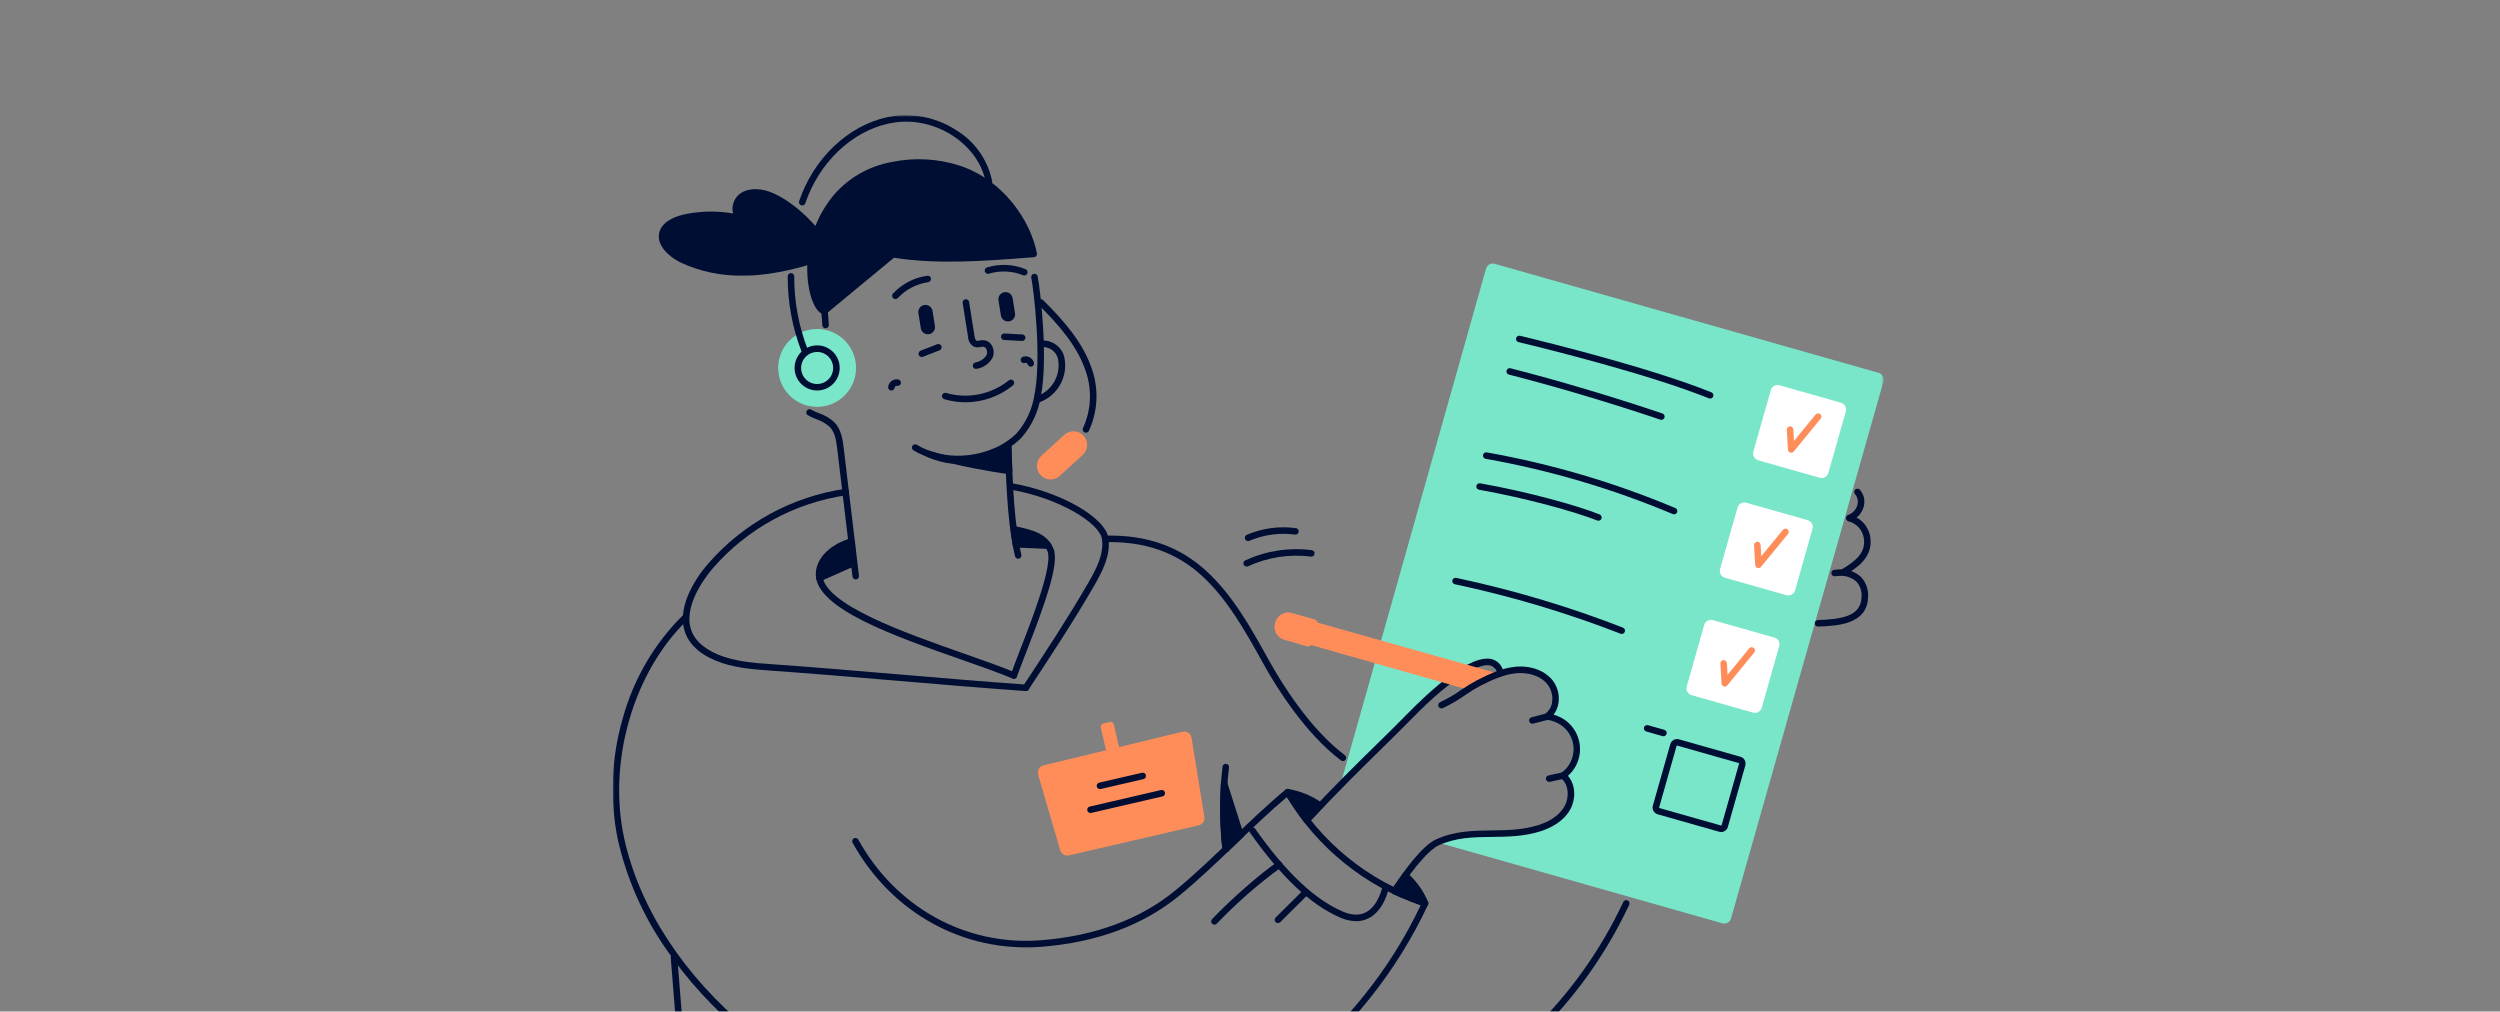 <svg width="608" height="246" viewBox="0 0 608 246" fill="none" xmlns="http://www.w3.org/2000/svg">
<rect x="0" y="0" width="608" height="246" fill="#808080" stroke="none"/>
<g clip-path="url(#clip0_2529_11123)">
<g clip-path="url(#clip1_2529_11123)">
<mask id="mask0_2529_11123" style="mask-type:luminance" maskUnits="userSpaceOnUse" x="149" y="28" width="310" height="278">
<path d="M458.132 28H149V306H458.132V28Z" fill="white"/>
</mask>
<g mask="url(#mask0_2529_11123)">
<path d="M253.236 188.173L258.611 206.556C258.683 206.802 258.846 207.011 259.067 207.14C259.288 207.27 259.551 207.309 259.8 207.25L291.363 199.938C291.61 199.881 291.826 199.732 291.968 199.522C292.109 199.311 292.165 199.055 292.125 198.804L289.004 179.538C288.971 179.333 288.875 179.143 288.729 178.995C288.582 178.847 288.394 178.748 288.189 178.712C288.053 178.688 287.914 178.692 287.78 178.725L253.96 186.916C253.829 186.949 253.705 187.007 253.597 187.088C253.488 187.169 253.397 187.271 253.329 187.388C253.261 187.506 253.218 187.636 253.201 187.77C253.185 187.905 253.196 188.041 253.235 188.17" fill="#FF8D5A"/>
<path d="M259.572 208.07C259.184 208.069 258.807 207.943 258.497 207.71C258.186 207.477 257.959 207.15 257.85 206.778L252.474 188.393C252.371 188.042 252.377 187.669 252.493 187.322C252.608 186.975 252.827 186.671 253.12 186.452C253.314 186.306 253.536 186.201 253.773 186.145L287.583 177.951C287.824 177.894 288.073 177.886 288.317 177.928C288.684 177.993 289.022 178.171 289.284 178.436C289.546 178.701 289.719 179.041 289.779 179.409L292.9 198.675C292.973 199.124 292.873 199.584 292.621 199.963C292.369 200.341 291.982 200.61 291.54 200.715L259.978 208.022C259.845 208.054 259.709 208.07 259.572 208.07ZM253.996 187.948L259.372 206.332C259.387 206.383 259.421 206.427 259.467 206.454C259.513 206.481 259.567 206.489 259.619 206.477L291.182 199.165C291.234 199.153 291.279 199.122 291.308 199.077C291.338 199.033 291.349 198.98 291.341 198.927L288.22 179.661C288.215 179.633 288.204 179.606 288.189 179.581C288.173 179.558 288.152 179.537 288.129 179.52C288.105 179.505 288.077 179.494 288.049 179.489C288.02 179.483 287.991 179.483 287.962 179.489L254.144 187.689C254.089 187.704 254.042 187.74 254.013 187.789C253.999 187.814 253.99 187.841 253.987 187.869C253.983 187.897 253.986 187.925 253.994 187.952" fill="#FF8D5A"/>
<path d="M456.684 91.426L363.304 64.91C363.188 64.876 363.066 64.865 362.946 64.878C362.826 64.891 362.71 64.928 362.604 64.986C362.499 65.045 362.406 65.124 362.332 65.219C362.257 65.314 362.202 65.422 362.17 65.538L327.231 189.427C327.231 189.427 343.55 173.042 349.57 167.627C352.718 164.605 356.444 162.249 360.524 160.7C363.747 160.046 364.529 162.187 364.755 163.774C368.608 161.961 374.474 161.985 377.193 165.838C379.006 168.331 379.487 172.159 376.768 174.426C378.807 174.249 381.3 176.239 382.434 178.28C383.36 179.94 383.662 181.876 383.284 183.738C382.907 185.601 381.875 187.267 380.376 188.434C384.851 192.08 380.848 199.767 376.088 201.353C368.26 204.137 358.697 201.753 351.088 204.474L419.1 223.788C419.215 223.822 419.336 223.833 419.456 223.82C419.576 223.808 419.692 223.771 419.798 223.712C419.903 223.654 419.996 223.575 420.071 223.48C420.145 223.385 420.2 223.277 420.233 223.16L457.321 92.56C457.373 92.385 457.37 92.199 457.315 92.026C457.259 91.852 457.152 91.699 457.008 91.587C456.912 91.513 456.802 91.459 456.685 91.427" fill="#79E6C9"/>
<path d="M419.347 224.613C419.189 224.613 419.032 224.591 418.88 224.55L350.87 205.234C350.749 205.2 350.638 205.137 350.547 205.052C350.455 204.966 350.384 204.86 350.341 204.743C350.298 204.625 350.284 204.498 350.299 204.374C350.314 204.249 350.359 204.13 350.429 204.026C350.524 203.888 350.66 203.784 350.817 203.726C354.725 202.326 359.143 202.237 363.417 202.14C367.643 202.049 372.007 201.956 375.823 200.601C377.24 200.01 378.491 199.082 379.468 197.897C380.444 196.711 381.115 195.305 381.423 193.801C381.633 192.945 381.6 192.048 381.326 191.21C381.053 190.372 380.551 189.628 379.877 189.06C379.783 188.983 379.707 188.885 379.657 188.774C379.606 188.663 379.581 188.542 379.586 188.42C379.589 188.298 379.621 188.179 379.678 188.071C379.735 187.964 379.817 187.871 379.916 187.8C381.257 186.742 382.176 185.24 382.509 183.565C382.841 181.89 382.565 180.151 381.729 178.661C380.743 176.889 378.538 175.076 376.829 175.224C376.661 175.238 376.494 175.199 376.35 175.111C376.206 175.024 376.094 174.893 376.029 174.738C375.964 174.582 375.951 174.409 375.992 174.245C376.032 174.081 376.123 173.934 376.253 173.826C378.583 171.886 378.144 168.507 376.547 166.315C374.156 162.915 368.842 162.731 365.087 164.502C364.917 164.586 364.722 164.606 364.539 164.558C364.355 164.511 364.195 164.399 364.087 164.243C364.015 164.14 363.969 164.021 363.952 163.896C363.935 163.486 363.834 163.083 363.657 162.713C363.48 162.343 363.23 162.012 362.921 161.741C362.593 161.547 362.227 161.424 361.849 161.379C361.47 161.333 361.086 161.367 360.721 161.478C356.757 162.99 353.139 165.286 350.082 168.228C344.148 173.566 327.937 189.828 327.774 189.998C327.65 190.123 327.488 190.203 327.314 190.225C327.14 190.248 326.963 190.212 326.811 190.123C326.659 190.034 326.542 189.898 326.476 189.734C326.41 189.571 326.401 189.391 326.449 189.222L361.401 65.333C361.461 65.118 361.563 64.916 361.701 64.74C361.909 64.475 362.192 64.279 362.512 64.175C362.833 64.071 363.177 64.065 363.501 64.157L456.883 90.676C457.318 90.8 457.687 91.091 457.908 91.487C458.128 91.882 458.183 92.349 458.06 92.784L420.981 223.375C420.879 223.732 420.664 224.046 420.368 224.27C420.072 224.494 419.711 224.615 419.34 224.615M354.01 204.481L419.31 223.024C419.324 223.03 419.339 223.033 419.355 223.033C419.37 223.033 419.385 223.03 419.399 223.024C419.413 223.016 419.426 223.006 419.436 222.993C419.446 222.981 419.454 222.967 419.458 222.951L456.543 92.351C456.546 92.336 456.546 92.32 456.543 92.305C456.541 92.29 456.537 92.274 456.529 92.261C456.522 92.247 456.511 92.235 456.499 92.225C456.486 92.216 456.472 92.208 456.457 92.204L363.076 65.685C363.047 65.674 363.014 65.674 362.985 65.685C362.958 65.702 362.938 65.728 362.929 65.758L328.829 186.719C333.473 182.082 344.389 171.232 349.044 167.041C352.265 163.948 356.079 161.541 360.256 159.963L360.372 159.929C360.957 159.767 361.569 159.729 362.17 159.816C362.77 159.904 363.346 160.116 363.86 160.439C364.592 160.996 365.113 161.785 365.338 162.677C369.603 161.077 375.179 161.602 377.849 165.397C379.575 167.767 380.179 171.289 378.386 173.855C380.403 174.599 382.091 176.037 383.146 177.91C384.069 179.604 384.417 181.553 384.137 183.462C383.856 185.371 382.963 187.137 381.592 188.494C382.252 189.25 382.724 190.152 382.969 191.125C383.214 192.098 383.226 193.116 383.002 194.094C382.646 195.877 381.852 197.544 380.692 198.944C379.532 200.344 378.042 201.434 376.356 202.115C372.314 203.554 367.817 203.649 363.468 203.741C360.3 203.698 357.135 203.946 354.012 204.482" fill="#79E6C9"/>
<path d="M447.523 98.703L432.57 94.458C432.337 94.392 432.087 94.422 431.876 94.54C431.664 94.657 431.508 94.855 431.442 95.087L427.197 110.04C427.164 110.156 427.154 110.276 427.168 110.396C427.182 110.515 427.219 110.63 427.278 110.735C427.336 110.839 427.415 110.932 427.509 111.006C427.603 111.081 427.711 111.136 427.826 111.168L442.78 115.413C442.895 115.446 443.016 115.456 443.135 115.442C443.254 115.428 443.37 115.391 443.474 115.333C443.579 115.274 443.671 115.196 443.746 115.102C443.82 115.008 443.875 114.9 443.908 114.784L448.153 99.831C448.186 99.716 448.195 99.595 448.182 99.476C448.168 99.357 448.131 99.242 448.072 99.137C448.014 99.032 447.935 98.94 447.841 98.866C447.747 98.791 447.638 98.736 447.523 98.703Z" fill="white"/>
<path d="M443.022 116.252C442.863 116.252 442.705 116.23 442.552 116.185L427.593 111.941C427.377 111.88 427.175 111.777 426.999 111.638C426.823 111.499 426.677 111.327 426.568 111.131C426.459 110.935 426.389 110.719 426.364 110.496C426.339 110.273 426.358 110.047 426.42 109.832L430.666 94.873C430.79 94.438 431.082 94.07 431.477 93.85C431.872 93.63 432.338 93.576 432.773 93.699L447.732 97.944C448.167 98.069 448.534 98.361 448.754 98.756C448.974 99.151 449.029 99.617 448.906 100.052L444.658 115.012C444.558 115.369 444.344 115.683 444.048 115.907C443.753 116.131 443.393 116.252 443.022 116.252ZM432.31 95.225C432.284 95.224 432.259 95.233 432.238 95.248C432.218 95.264 432.203 95.286 432.196 95.311L427.948 110.27C427.942 110.285 427.939 110.3 427.939 110.316C427.939 110.332 427.942 110.347 427.948 110.362C427.955 110.375 427.965 110.387 427.977 110.397C427.989 110.407 428.003 110.414 428.018 110.418L442.979 114.662C443.009 114.67 443.041 114.667 443.069 114.652C443.083 114.644 443.095 114.634 443.105 114.622C443.115 114.609 443.122 114.595 443.126 114.58L447.374 99.621C447.379 99.606 447.38 99.59 447.378 99.575C447.376 99.559 447.372 99.545 447.364 99.531C447.349 99.504 447.323 99.483 447.293 99.474L432.334 95.226L432.31 95.225Z" fill="white"/>
<path d="M439.416 127.264L424.462 123.019C424.229 122.953 423.98 122.983 423.768 123.101C423.557 123.219 423.401 123.416 423.335 123.648L419.089 138.601C419.056 138.717 419.046 138.838 419.06 138.957C419.074 139.076 419.111 139.191 419.169 139.296C419.227 139.401 419.306 139.493 419.4 139.568C419.494 139.642 419.601 139.698 419.717 139.73L434.671 143.975C434.786 144.008 434.907 144.018 435.026 144.004C435.145 143.99 435.261 143.953 435.365 143.895C435.47 143.836 435.562 143.758 435.637 143.664C435.711 143.57 435.766 143.462 435.799 143.346L440.045 128.394C440.111 128.161 440.082 127.911 439.964 127.7C439.846 127.488 439.649 127.332 439.416 127.265" fill="white"/>
<path d="M434.908 144.809C434.749 144.81 434.591 144.788 434.438 144.743L419.495 140.502C419.06 140.378 418.692 140.086 418.472 139.69C418.252 139.295 418.197 138.829 418.32 138.393L422.566 123.435C422.691 123.001 422.983 122.633 423.379 122.413C423.774 122.193 424.24 122.139 424.675 122.261L439.633 126.509C439.849 126.57 440.05 126.673 440.226 126.811C440.402 126.95 440.549 127.122 440.658 127.318C440.767 127.513 440.836 127.729 440.862 127.951C440.887 128.174 440.869 128.399 440.807 128.614L436.562 143.574C436.459 143.933 436.242 144.247 435.943 144.471C435.645 144.694 435.281 144.813 434.908 144.809ZM434.872 143.222C434.886 143.229 434.901 143.232 434.916 143.232C434.932 143.233 434.947 143.229 434.961 143.222C434.975 143.215 434.988 143.206 434.998 143.194C435.007 143.182 435.014 143.167 435.018 143.152L439.266 128.194C439.269 128.179 439.269 128.163 439.266 128.147C439.263 128.132 439.259 128.116 439.251 128.102C439.244 128.089 439.233 128.077 439.221 128.067C439.209 128.058 439.195 128.051 439.18 128.046L424.221 123.798C424.19 123.79 424.158 123.795 424.13 123.81C424.116 123.817 424.104 123.828 424.095 123.84C424.085 123.852 424.077 123.867 424.074 123.882L419.826 138.84C419.82 138.855 419.816 138.87 419.816 138.886C419.816 138.902 419.82 138.918 419.826 138.932C419.833 138.946 419.843 138.958 419.855 138.967C419.867 138.978 419.881 138.985 419.896 138.988L434.872 143.222Z" fill="white"/>
<path d="M431.311 155.82L416.357 151.575C416.242 151.542 416.121 151.532 416.002 151.546C415.883 151.56 415.768 151.597 415.663 151.655C415.558 151.713 415.466 151.792 415.391 151.886C415.317 151.98 415.262 152.088 415.229 152.203L410.983 167.156C410.95 167.271 410.94 167.392 410.954 167.511C410.968 167.63 411.006 167.745 411.064 167.85C411.122 167.955 411.201 168.047 411.295 168.121C411.389 168.196 411.497 168.251 411.612 168.283L426.57 172.53C426.685 172.563 426.806 172.573 426.925 172.559C427.044 172.545 427.159 172.508 427.264 172.45C427.369 172.392 427.461 172.313 427.535 172.219C427.609 172.125 427.664 172.017 427.697 171.902L431.942 156.949C431.975 156.834 431.985 156.713 431.971 156.594C431.957 156.475 431.92 156.36 431.862 156.255C431.804 156.15 431.725 156.058 431.631 155.984C431.537 155.909 431.429 155.854 431.314 155.821" fill="white"/>
<path d="M426.799 173.368C426.646 173.367 426.493 173.346 426.345 173.305L411.386 169.057C410.951 168.933 410.583 168.642 410.363 168.247C410.143 167.852 410.089 167.385 410.212 166.95L414.457 151.991C414.581 151.556 414.873 151.188 415.268 150.967C415.664 150.746 416.13 150.691 416.566 150.814L431.524 155.062C431.74 155.122 431.941 155.224 432.117 155.362C432.381 155.571 432.578 155.853 432.682 156.174C432.785 156.494 432.791 156.838 432.699 157.162L428.453 172.121C428.351 172.48 428.134 172.796 427.836 173.02C427.537 173.244 427.173 173.365 426.8 173.362M416.1 152.341C416.082 152.342 416.064 152.346 416.048 152.354C416.032 152.362 416.018 152.373 416.007 152.387C415.998 152.4 415.991 152.414 415.987 152.429L411.739 167.388C411.733 167.403 411.73 167.418 411.73 167.434C411.73 167.449 411.733 167.464 411.739 167.478C411.754 167.506 411.779 167.526 411.809 167.536L426.768 171.78C426.797 171.792 426.83 171.792 426.859 171.78C426.886 171.764 426.906 171.739 426.915 171.709L431.163 156.749C431.166 156.734 431.166 156.718 431.163 156.702C431.161 156.687 431.156 156.671 431.148 156.657C431.141 156.644 431.13 156.632 431.118 156.622C431.106 156.613 431.092 156.606 431.077 156.601L416.117 152.355L416.1 152.341Z" fill="white"/>
<path d="M217.188 61.822C228.212 63.66 240.867 62.554 251.397 61.745C249.85 53.687 243.129 44.322 233.143 41.02C223.157 37.718 210.153 39.744 203.451 47.845C193.544 59.812 197.474 75.145 200.464 75.653L217.188 61.822Z" fill="#000E34"/>
<path d="M200.465 76.447C200.42 76.447 200.375 76.443 200.331 76.436C198.971 76.209 198.064 74.453 197.523 73.025C195.814 68.425 194.728 57.139 202.84 47.35C206.482 43.169 211.446 40.361 216.905 39.393C222.385 38.258 228.065 38.563 233.392 40.279C244.169 43.847 250.683 53.838 252.178 61.609C252.199 61.719 252.196 61.831 252.171 61.94C252.132 62.104 252.043 62.251 251.915 62.36C251.787 62.47 251.628 62.536 251.46 62.549L250.029 62.66C239.674 63.46 227.951 64.369 217.416 62.676L200.968 76.276C200.825 76.392 200.647 76.454 200.463 76.451M223.545 40.343C216.345 40.343 208.717 42.73 204.053 48.355C196.959 56.927 197.145 67.476 199.001 72.476C199.255 73.328 199.711 74.106 200.331 74.743L216.677 61.228C216.764 61.156 216.866 61.103 216.976 61.073C217.085 61.044 217.2 61.038 217.312 61.056C227.738 62.797 239.524 61.888 249.9 61.083L250.426 61.042C248.717 53.85 242.658 45.022 232.887 41.79C229.868 40.819 226.715 40.331 223.544 40.344" fill="#000E34"/>
<path d="M187.766 47.727C184.251 46.14 179.876 46.417 179.026 49.971C178.686 51.392 179.226 53.094 180.926 53.307C176.471 52.121 171.807 51.944 167.275 52.788C164.739 53.266 162.017 54.304 161.226 56.353C160.206 58.991 162.944 61.677 165.845 63.132C170.702 65.568 176.523 66.378 182.145 66.232C188.346 65.846 194.459 64.571 200.298 62.447C199.761 62.547 201.746 61.207 201.762 60.833C201.762 60.824 196.012 51.456 187.762 47.733" fill="#000E34"/>
<path d="M180.88 67.029C175.572 67.158 170.305 66.063 165.488 63.829C162.149 62.154 159.307 59.101 160.488 56.055C161.456 53.562 164.636 52.467 167.131 51.996C170.82 51.306 174.602 51.278 178.301 51.914C178.1 51.22 178.086 50.485 178.258 49.783C178.407 49.102 178.708 48.464 179.14 47.918C179.572 47.371 180.123 46.93 180.751 46.628C182.678 45.683 185.488 45.828 188.09 47C196.476 50.783 202.201 60.012 202.442 60.4C202.524 60.536 202.565 60.694 202.558 60.853C202.535 61.358 202.125 61.732 201.341 62.406L201.064 62.644C201.03 62.767 200.966 62.879 200.879 62.972C200.792 63.065 200.684 63.135 200.564 63.177C195.65 64.924 188.236 66.849 182.164 67.01C181.736 67.019 181.305 67.024 180.881 67.024M172.93 53.042C171.082 53.041 169.238 53.212 167.422 53.554C165.702 53.878 162.705 54.71 161.964 56.625C161.15 58.731 163.589 61.099 166.2 62.409C170.454 64.544 175.96 65.582 182.125 65.421C187.857 65.269 194.861 63.483 199.657 61.815C199.857 61.592 200.076 61.386 200.31 61.198C200.439 61.087 200.634 60.919 200.793 60.774C199.531 58.874 194.345 51.56 187.438 48.444C185.289 47.474 182.938 47.311 181.452 48.05C181.033 48.249 180.666 48.542 180.379 48.906C180.091 49.27 179.892 49.696 179.797 50.15C179.714 50.451 179.693 50.766 179.736 51.076C179.779 51.385 179.884 51.683 180.046 51.95C180.175 52.141 180.353 52.294 180.563 52.39L181.132 52.537C181.327 52.588 181.495 52.712 181.602 52.883C181.709 53.054 181.747 53.259 181.708 53.457C181.669 53.655 181.556 53.831 181.392 53.948C181.228 54.066 181.026 54.117 180.826 54.09C180.566 54.058 180.311 53.995 180.067 53.902C177.731 53.331 175.335 53.042 172.93 53.042Z" fill="#000E34"/>
<path d="M264.101 105.225C263.978 105.225 263.857 105.197 263.747 105.143C263.56 105.048 263.418 104.883 263.351 104.683C263.285 104.484 263.3 104.267 263.392 104.078C265.341 99.837 265.613 95.016 264.152 90.583C262.111 84.183 257.38 78.883 252.562 74.114C252.412 73.966 252.327 73.764 252.325 73.553C252.324 73.449 252.344 73.345 252.384 73.248C252.423 73.151 252.481 73.063 252.555 72.989C252.665 72.877 252.806 72.8 252.96 72.768C253.114 72.737 253.274 72.751 253.42 72.81C253.517 72.85 253.605 72.908 253.68 72.981C258.639 77.897 263.523 83.373 265.662 90.096C267.252 94.921 266.948 100.17 264.812 104.779C264.747 104.912 264.646 105.025 264.52 105.104C264.395 105.182 264.249 105.225 264.101 105.225Z" fill="#000E34"/>
<path d="M246.581 165.081C246.478 165.081 246.376 165.06 246.281 165.02C242.92 163.62 238.504 162.073 233.829 160.428C217.283 154.617 198.518 148.028 198.396 139.728C198.353 136.86 200.436 133.075 206.396 131.046C206.544 130.996 206.704 130.991 206.855 131.032C207.006 131.073 207.142 131.157 207.245 131.275C207.349 131.392 207.415 131.538 207.436 131.693C207.457 131.848 207.432 132.006 207.363 132.146C207.317 132.24 207.253 132.323 207.175 132.392C207.096 132.461 207.005 132.513 206.906 132.546C201.745 134.301 199.952 137.497 199.986 139.699C200.093 146.893 219.898 153.85 234.358 158.928C239.058 160.578 243.492 162.135 246.894 163.55C247.058 163.625 247.192 163.753 247.274 163.914C247.356 164.075 247.381 164.258 247.346 164.435C247.31 164.612 247.216 164.771 247.079 164.888C246.941 165.004 246.768 165.071 246.588 165.077" fill="#000E34"/>
<path d="M249.479 168.062H249.423C239.11 167.333 228.532 166.435 218.306 165.569C208.08 164.703 197.519 163.808 187.22 163.076C183.034 162.776 178.287 162.444 173.974 160.631C169.661 158.818 167.091 156.17 166.313 152.755C164.76 145.927 170.971 138.496 172.231 137.075C180.807 127.225 192.626 120.773 205.549 118.886C205.652 118.87 205.757 118.874 205.858 118.899C205.96 118.924 206.055 118.968 206.139 119.03C206.223 119.091 206.294 119.168 206.348 119.257C206.402 119.346 206.438 119.445 206.454 119.548C206.47 119.651 206.466 119.756 206.441 119.857C206.416 119.958 206.372 120.054 206.31 120.138C206.185 120.307 205.999 120.42 205.791 120.453C193.235 122.286 181.751 128.558 173.423 138.132C172.707 138.942 166.458 146.21 167.868 152.412C168.523 155.301 170.787 157.577 174.597 159.18C178.677 160.889 183.273 161.219 187.337 161.505C197.647 162.235 208.221 163.131 218.445 163.998C228.669 164.865 239.238 165.76 249.545 166.491C249.649 166.495 249.752 166.519 249.847 166.562C249.942 166.606 250.027 166.667 250.098 166.744C250.169 166.82 250.225 166.909 250.261 167.007C250.297 167.105 250.314 167.209 250.31 167.313C250.306 167.417 250.282 167.519 250.238 167.613C250.173 167.756 250.067 167.877 249.934 167.959C249.8 168.042 249.645 168.083 249.488 168.077L249.479 168.062Z" fill="#000E34"/>
<path d="M249.479 168.062C249.326 168.061 249.177 168.014 249.051 167.928C248.964 167.872 248.889 167.798 248.831 167.711C248.772 167.625 248.731 167.528 248.71 167.426C248.69 167.325 248.69 167.22 248.71 167.118C248.729 167.016 248.769 166.918 248.826 166.831C254.205 158.672 259.77 150.231 264.726 141.642C266.646 138.319 268.48 134.773 268.015 131.163C267.515 127.263 257.66 121.129 245.708 119.063C245.606 119.045 245.508 119.008 245.42 118.953C245.332 118.897 245.256 118.825 245.195 118.74C245.105 118.612 245.054 118.46 245.05 118.303C245.046 118.146 245.089 117.992 245.173 117.859C245.256 117.726 245.378 117.621 245.521 117.557C245.664 117.494 245.823 117.474 245.978 117.5C257.898 119.558 268.93 125.848 269.589 130.961C270.118 135.061 268.157 138.875 266.103 142.434C261.117 151.07 255.539 159.527 250.147 167.704C250.074 167.815 249.975 167.906 249.858 167.968C249.741 168.031 249.612 168.064 249.479 168.062Z" fill="#000E34"/>
<path d="M246.581 165.081C246.454 165.081 246.329 165.051 246.217 164.993C246.104 164.935 246.007 164.85 245.934 164.747C245.861 164.643 245.813 164.524 245.796 164.398C245.778 164.273 245.791 164.145 245.833 164.025C246.386 162.439 247.193 160.399 248.11 158.007C251.1 150.301 256.105 137.42 254.749 134.068C253.528 131.042 250.464 130.383 246.916 129.619L246.416 129.51C246.314 129.489 246.217 129.447 246.131 129.388C246.045 129.328 245.972 129.252 245.916 129.164C245.831 129.032 245.788 128.878 245.79 128.722C245.793 128.565 245.842 128.412 245.931 128.283C245.991 128.197 246.066 128.124 246.154 128.067C246.242 128.011 246.34 127.973 246.442 127.955C246.544 127.935 246.649 127.935 246.751 127.955L247.251 128.064C250.907 128.85 254.684 129.664 256.221 133.47C257.692 137.096 254.089 146.995 249.589 158.579C248.669 160.948 247.875 162.994 247.322 164.547C247.268 164.701 247.168 164.835 247.035 164.93C246.903 165.024 246.744 165.076 246.581 165.077" fill="#000E34"/>
<path d="M326.596 185.091C326.421 185.091 326.251 185.034 326.113 184.927C317.274 178.298 310.225 166.727 307.613 162.056L306.756 160.524C302.711 153.271 298.527 145.791 292.446 140.159C286.146 134.32 278.411 131.607 268.812 131.859C268.601 131.865 268.397 131.787 268.244 131.642C268.09 131.498 268.001 131.298 267.995 131.087C267.989 130.876 268.067 130.672 268.212 130.519C268.357 130.366 268.556 130.276 268.767 130.27C278.804 130.01 286.901 132.87 293.518 138.999C299.785 144.799 304.033 152.399 308.138 159.753L308.992 161.281C311.56 165.862 318.461 177.212 327.063 183.66C327.196 183.761 327.294 183.901 327.344 184.06C327.381 184.179 327.39 184.305 327.369 184.427C327.348 184.55 327.299 184.666 327.226 184.766C327.152 184.867 327.056 184.948 326.945 185.004C326.834 185.061 326.711 185.09 326.587 185.09L326.596 185.091Z" fill="#000E34"/>
<path d="M248.682 291.777C246.451 291.777 244.782 289.336 243.512 287.471L243.19 287C240.47 283.087 235.738 281.184 231.155 279.346C216.275 273.371 197.155 264.824 181.155 251.621C173.679 245.517 167.126 238.363 161.699 230.381C156.263 222.449 152.379 213.559 150.251 204.181C148.261 194.43 148.668 184.341 151.436 174.781C154.037 165.203 159.132 156.485 166.2 149.517C166.274 149.441 166.364 149.38 166.462 149.339C166.56 149.297 166.666 149.275 166.772 149.275C166.879 149.275 166.985 149.297 167.083 149.339C167.181 149.382 167.269 149.443 167.342 149.521C167.416 149.598 167.473 149.689 167.51 149.789C167.547 149.888 167.564 149.995 167.56 150.101C167.555 150.208 167.529 150.312 167.483 150.408C167.437 150.504 167.373 150.59 167.293 150.661C154.093 163.274 147.719 185.151 151.799 203.852C155.484 220.752 166.269 237.284 182.171 250.409C197.989 263.472 216.976 271.955 231.749 277.884C236.325 279.723 241.513 281.803 244.496 286.11L244.825 286.586C246.412 288.916 247.759 290.65 249.303 290.07C250.015 289.682 250.599 289.096 250.985 288.383C251.133 288.175 251.278 287.967 251.439 287.767C254.505 283.706 259.945 282.745 264.746 281.895L265.27 281.802C282.564 278.603 298.853 271.349 312.801 260.635C326.748 249.921 337.957 236.052 345.506 220.167C331.902 215.493 320.381 206.175 312.965 193.85C308.659 197.477 304.545 201.442 300.552 205.28C296.18 209.489 291.658 213.839 286.881 217.764C278.073 225.004 266.761 229.208 253.255 230.257C234.393 231.726 216.802 222.03 207.348 204.957C207.249 204.773 207.226 204.558 207.284 204.357C207.343 204.157 207.478 203.988 207.661 203.886C207.844 203.785 208.059 203.76 208.26 203.816C208.461 203.873 208.632 204.006 208.735 204.188C217.883 220.713 234.893 230.097 253.128 228.669C266.302 227.645 277.319 223.562 285.87 216.533C290.597 212.646 295.097 208.318 299.446 204.133C303.68 200.053 308.059 195.851 312.658 192.033C312.746 191.96 312.849 191.906 312.961 191.876C313.072 191.847 313.188 191.841 313.301 191.861C313.415 191.881 313.523 191.925 313.618 191.991C313.712 192.057 313.792 192.143 313.85 192.242C321.188 204.884 332.922 214.383 346.814 218.928C346.922 218.961 347.021 219.017 347.105 219.092C347.19 219.167 347.258 219.258 347.305 219.361C347.351 219.464 347.374 219.575 347.374 219.688C347.374 219.801 347.349 219.912 347.302 220.014C339.682 236.307 328.29 250.551 314.071 261.567C299.852 272.582 283.214 280.053 265.534 283.361L265.008 283.461C260.276 284.297 255.383 285.161 252.689 288.726C252.551 288.909 252.415 289.104 252.279 289.297C251.722 290.283 250.876 291.074 249.856 291.564C249.481 291.709 249.082 291.785 248.68 291.788" fill="#000E34"/>
<path d="M329.796 224.03C328.461 224.002 327.145 223.702 325.93 223.147C318.806 220.085 311.63 213.328 303.987 202.49C303.918 202.405 303.867 202.308 303.837 202.203C303.792 202.045 303.798 201.876 303.853 201.721C303.909 201.566 304.012 201.432 304.147 201.338C304.236 201.276 304.338 201.232 304.445 201.211C304.552 201.189 304.662 201.19 304.769 201.213C304.876 201.236 304.977 201.281 305.066 201.345C305.155 201.409 305.229 201.491 305.284 201.585C312.741 212.169 319.709 218.747 326.567 221.691C328.741 222.625 330.631 222.691 332.184 221.873C335.219 220.286 336.146 215.859 336.155 215.817C336.186 215.663 336.261 215.522 336.372 215.411C336.483 215.3 336.625 215.224 336.779 215.194C336.933 215.163 337.093 215.179 337.238 215.239C337.383 215.299 337.507 215.401 337.594 215.531C337.711 215.708 337.754 215.924 337.712 216.131C337.669 216.343 336.633 221.343 332.926 223.28C331.961 223.786 330.886 224.045 329.796 224.035" fill="#000E34"/>
<path d="M295.352 224.868C295.236 224.869 295.122 224.844 295.017 224.795C294.911 224.746 294.818 224.675 294.744 224.586C294.669 224.497 294.615 224.393 294.585 224.282C294.555 224.17 294.55 224.052 294.57 223.938C294.598 223.786 294.669 223.644 294.776 223.531C299.201 218.831 306.925 212.076 310.676 209.631C310.763 209.574 310.861 209.535 310.963 209.516C311.065 209.495 311.171 209.495 311.273 209.516C311.375 209.538 311.471 209.579 311.557 209.637C311.643 209.696 311.716 209.771 311.773 209.858C311.889 210.035 311.929 210.251 311.886 210.458C311.864 210.56 311.823 210.657 311.764 210.743C311.705 210.829 311.63 210.903 311.543 210.96C305.943 215.04 300.72 219.611 295.934 224.62C295.86 224.699 295.77 224.762 295.67 224.805C295.571 224.848 295.463 224.87 295.355 224.87" fill="#000E34"/>
<path d="M310.803 224.497C310.645 224.498 310.49 224.452 310.358 224.364C310.227 224.277 310.124 224.152 310.064 224.006C310.004 223.86 309.989 223.699 310.021 223.544C310.053 223.39 310.13 223.248 310.243 223.138L316.59 216.825C316.664 216.752 316.752 216.694 316.849 216.655C316.944 216.616 317.046 216.596 317.149 216.596C317.254 216.596 317.357 216.617 317.453 216.658C317.55 216.698 317.637 216.757 317.711 216.832C317.784 216.906 317.842 216.994 317.881 217.091C317.92 217.188 317.94 217.292 317.939 217.396C317.939 217.499 317.918 217.601 317.877 217.696C317.836 217.793 317.777 217.88 317.702 217.953L311.357 224.266C311.208 224.412 311.007 224.493 310.799 224.492" fill="#000E34"/>
<path d="M327.118 283.799C325.254 283.799 323.492 281.986 322.118 280.558L321.74 280.169C318.567 276.936 313.94 275.962 309.467 275.021C308.175 274.751 305.886 274.183 303.867 273.681C302.506 273.344 301.21 273.024 300.367 272.829C300.264 272.808 300.166 272.766 300.079 272.706C299.992 272.646 299.918 272.57 299.861 272.481C299.803 272.392 299.765 272.293 299.747 272.188C299.721 272.032 299.742 271.871 299.807 271.726C299.873 271.582 299.98 271.46 300.115 271.376C300.205 271.321 300.305 271.284 300.41 271.268C300.514 271.252 300.621 271.258 300.723 271.283C301.585 271.483 302.881 271.802 304.252 272.142C306.26 272.642 308.535 273.203 309.8 273.468C314.29 274.411 319.378 275.482 322.881 279.058L323.267 279.458C325.116 281.37 326.631 282.768 327.867 281.979C328.433 281.48 328.845 280.83 329.056 280.105C329.149 279.878 329.244 279.651 329.343 279.44C331.384 275.02 336.143 273.14 340.334 271.488L340.788 271.308C363.947 262.148 383.626 243.202 394.788 219.356C394.832 219.262 394.895 219.177 394.972 219.107C395.049 219.037 395.14 218.983 395.238 218.948C395.437 218.878 395.655 218.889 395.846 218.978C395.988 219.046 396.106 219.154 396.187 219.289C396.268 219.424 396.307 219.579 396.3 219.736C396.295 219.84 396.27 219.942 396.225 220.036C384.892 244.256 364.905 263.484 341.374 272.792L340.92 272.974C336.806 274.595 332.555 276.274 330.789 280.111C330.696 280.311 330.61 280.519 330.522 280.727C330.206 281.76 329.577 282.668 328.722 283.327C328.249 283.638 327.696 283.803 327.13 283.803" fill="#000E34"/>
<path d="M169.588 304.498C169.389 304.498 169.197 304.423 169.051 304.288C168.905 304.152 168.815 303.967 168.799 303.768L163.119 232.826C163.111 232.722 163.123 232.617 163.155 232.518C163.187 232.419 163.239 232.327 163.307 232.247C163.375 232.168 163.458 232.102 163.551 232.055C163.644 232.008 163.746 231.979 163.85 231.971C163.954 231.963 164.059 231.975 164.158 232.007C164.258 232.039 164.35 232.091 164.43 232.159C164.509 232.226 164.574 232.309 164.622 232.402C164.669 232.496 164.698 232.597 164.706 232.701L170.386 303.644C170.395 303.748 170.383 303.852 170.351 303.951C170.303 304.101 170.211 304.233 170.088 304.33C169.965 304.427 169.815 304.486 169.659 304.498H169.588Z" fill="#000E34"/>
<path d="M298.103 207.33C297.913 207.33 297.728 207.261 297.585 207.136C297.441 207.011 297.346 206.839 297.319 206.65C296.516 199.943 296.516 193.164 297.319 186.457C297.33 186.352 297.362 186.25 297.413 186.158C297.464 186.065 297.533 185.984 297.616 185.918C297.699 185.852 297.794 185.804 297.896 185.776C297.997 185.747 298.104 185.74 298.209 185.753C298.314 185.766 298.415 185.8 298.506 185.853C298.598 185.906 298.678 185.977 298.741 186.061C298.805 186.145 298.852 186.241 298.878 186.344C298.904 186.446 298.91 186.553 298.894 186.657C298.11 193.223 298.11 199.858 298.894 206.423C298.91 206.527 298.905 206.634 298.879 206.736C298.854 206.839 298.808 206.936 298.744 207.02C298.681 207.104 298.602 207.175 298.511 207.228C298.419 207.281 298.317 207.315 298.211 207.328C298.174 207.328 298.138 207.328 298.1 207.328" fill="#000E34"/>
<path d="M267.509 191.906C267.315 191.906 267.127 191.835 266.982 191.706C266.874 191.609 266.795 191.484 266.753 191.345C266.711 191.206 266.708 191.058 266.744 190.917C266.78 190.776 266.855 190.649 266.959 190.547C267.063 190.446 267.192 190.375 267.334 190.342L277.734 187.931C277.836 187.908 277.941 187.904 278.044 187.921C278.147 187.939 278.245 187.976 278.333 188.031C278.422 188.086 278.499 188.158 278.559 188.243C278.62 188.328 278.663 188.423 278.687 188.525C278.71 188.626 278.713 188.731 278.696 188.834C278.661 189.041 278.545 189.227 278.375 189.35C278.29 189.41 278.194 189.452 278.093 189.476L267.687 191.888C267.627 191.902 267.566 191.908 267.505 191.908" fill="#000E34"/>
<path d="M265.203 197.721C265.009 197.72 264.821 197.648 264.677 197.518C264.532 197.388 264.44 197.21 264.418 197.016C264.397 196.823 264.446 196.629 264.558 196.47C264.67 196.311 264.837 196.199 265.026 196.154L282.37 192.136C282.575 192.089 282.791 192.124 282.969 192.236C283.148 192.347 283.275 192.525 283.322 192.73C283.37 192.935 283.334 193.15 283.223 193.329C283.112 193.508 282.934 193.635 282.729 193.682L265.387 197.7C265.327 197.714 265.265 197.721 265.203 197.721Z" fill="#000E34"/>
<path d="M435.622 110.1C435.537 110.1 435.454 110.087 435.374 110.059C435.222 110.01 435.089 109.916 434.991 109.789C434.894 109.663 434.837 109.51 434.828 109.35L434.554 104.519C434.545 104.363 434.583 104.207 434.663 104.072C434.743 103.936 434.861 103.828 435.002 103.76C435.144 103.691 435.302 103.666 435.458 103.688C435.613 103.71 435.759 103.777 435.876 103.881C436.033 104.022 436.128 104.219 436.141 104.429L436.299 107.229L441.564 100.808C441.698 100.648 441.89 100.548 442.098 100.528C442.306 100.509 442.513 100.572 442.675 100.705C442.836 100.837 442.939 101.028 442.96 101.236C442.982 101.444 442.921 101.652 442.79 101.814L436.236 109.808C436.161 109.9 436.067 109.973 435.961 110.024C435.855 110.074 435.739 110.101 435.621 110.101" fill="#FF8D5A"/>
<path d="M427.655 138.164C427.572 138.165 427.489 138.152 427.41 138.125C427.258 138.076 427.124 137.982 427.027 137.856C426.929 137.729 426.873 137.576 426.864 137.416L426.589 132.583C426.584 132.479 426.599 132.375 426.633 132.276C426.703 132.078 426.849 131.915 427.039 131.824C427.229 131.732 427.447 131.72 427.646 131.79C427.745 131.825 427.836 131.878 427.914 131.947C427.991 132.018 428.054 132.102 428.1 132.195C428.145 132.289 428.171 132.391 428.178 132.495L428.336 135.289L433.601 128.868C433.667 128.785 433.748 128.716 433.84 128.664C433.932 128.613 434.034 128.58 434.139 128.568C434.244 128.558 434.35 128.567 434.451 128.596C434.552 128.627 434.646 128.677 434.728 128.744C434.809 128.811 434.877 128.893 434.926 128.986C434.975 129.079 435.005 129.182 435.015 129.287C435.024 129.392 435.012 129.498 434.98 129.598C434.949 129.699 434.897 129.792 434.828 129.871L428.273 137.866C428.198 137.958 428.105 138.032 427.998 138.083C427.892 138.134 427.775 138.16 427.657 138.16" fill="#FF8D5A"/>
<path d="M419.471 166.97C419.387 166.971 419.303 166.958 419.223 166.931C419.071 166.882 418.938 166.787 418.841 166.66C418.743 166.534 418.686 166.381 418.676 166.222L418.402 161.39C418.393 161.284 418.406 161.178 418.439 161.077C418.472 160.976 418.525 160.883 418.595 160.803C418.665 160.723 418.75 160.657 418.845 160.611C418.94 160.564 419.044 160.537 419.15 160.531C419.256 160.525 419.363 160.541 419.463 160.576C419.562 160.612 419.654 160.668 419.732 160.74C419.81 160.811 419.873 160.898 419.918 160.995C419.962 161.091 419.986 161.196 419.989 161.302L420.147 164.102L425.412 157.681C425.546 157.521 425.738 157.42 425.946 157.401C426.154 157.381 426.361 157.445 426.523 157.578C426.684 157.71 426.787 157.901 426.808 158.109C426.83 158.316 426.769 158.524 426.638 158.687L420.084 166.682C420.01 166.773 419.916 166.846 419.81 166.896C419.704 166.947 419.588 166.973 419.47 166.972" fill="#FF8D5A"/>
<path d="M208.11 140.924C207.916 140.924 207.729 140.853 207.584 140.724C207.439 140.594 207.347 140.417 207.324 140.224L203.624 109.261C203.361 107.061 203.044 105.14 201.811 103.844C200.86 102.99 199.742 102.343 198.527 101.944C197.831 101.669 197.15 101.357 196.487 101.008C196.396 100.958 196.315 100.89 196.25 100.809C196.184 100.728 196.136 100.635 196.107 100.535C196.077 100.435 196.068 100.33 196.079 100.226C196.09 100.123 196.122 100.022 196.172 99.931C196.222 99.84 196.29 99.759 196.371 99.694C196.452 99.628 196.545 99.58 196.645 99.55C196.745 99.521 196.85 99.512 196.954 99.523C197.057 99.534 197.158 99.566 197.249 99.616C197.864 99.938 198.497 100.225 199.144 100.477C200.568 100.949 201.873 101.723 202.972 102.744C204.661 104.525 204.972 107.144 205.202 109.061L208.902 140.042C208.914 140.145 208.906 140.25 208.878 140.35C208.85 140.451 208.803 140.544 208.738 140.626C208.674 140.708 208.594 140.776 208.503 140.827C208.412 140.878 208.312 140.911 208.209 140.923L208.11 140.924Z" fill="#000E34"/>
<path d="M200.774 79.847C200.57 79.846 200.375 79.767 200.227 79.626C200.08 79.485 199.992 79.294 199.981 79.09C199.888 77.073 199.627 74.734 199.374 72.469C199.121 70.204 198.855 67.816 198.76 65.746C198.75 65.536 198.825 65.33 198.967 65.175C199.109 65.019 199.307 64.926 199.517 64.917C199.728 64.907 199.934 64.982 200.089 65.124C200.245 65.266 200.337 65.464 200.347 65.674C200.44 67.691 200.703 70.03 200.954 72.295C201.205 74.56 201.473 76.948 201.571 79.018C201.579 79.228 201.504 79.433 201.363 79.589C201.221 79.744 201.024 79.837 200.814 79.848L200.774 79.847Z" fill="#000E34"/>
<path d="M233.016 112.45C229.215 112.473 225.479 111.471 222.2 109.55C222.104 109.5 222.019 109.431 221.951 109.348C221.882 109.264 221.832 109.167 221.802 109.063C221.772 108.959 221.765 108.85 221.779 108.743C221.793 108.635 221.829 108.532 221.884 108.439C221.94 108.346 222.014 108.266 222.101 108.203C222.189 108.139 222.289 108.095 222.394 108.072C222.5 108.048 222.609 108.047 222.716 108.068C222.822 108.088 222.923 108.13 223.012 108.191C229.229 111.891 236.459 111.171 241.144 109.266C243.43 108.415 245.509 107.088 247.244 105.374C249.538 102.749 251.039 99.526 251.572 96.081C253.363 87.11 251.452 70.848 250.802 67.5C250.767 67.296 250.814 67.086 250.932 66.915C251.05 66.745 251.23 66.627 251.434 66.588C251.637 66.549 251.848 66.591 252.021 66.705C252.194 66.82 252.315 66.997 252.359 67.2C253.021 70.6 254.966 87.2 253.128 96.393C252.539 100.139 250.894 103.639 248.388 106.484C246.499 108.362 244.232 109.815 241.738 110.748C238.967 111.871 236.006 112.449 233.016 112.45Z" fill="#000E34"/>
<path d="M247.624 135.879C247.447 135.88 247.275 135.821 247.136 135.712C246.996 135.604 246.897 135.451 246.855 135.279C245.479 129.75 244.661 120.599 244.423 108.079C244.425 107.873 244.508 107.676 244.654 107.529C244.799 107.383 244.996 107.299 245.202 107.295C245.409 107.291 245.609 107.368 245.759 107.509C245.91 107.65 246 107.844 246.01 108.05C246.302 123.499 247.467 131.169 248.394 134.9C248.444 135.104 248.412 135.32 248.304 135.5C248.195 135.68 248.02 135.81 247.816 135.861C247.753 135.874 247.688 135.88 247.624 135.879Z" fill="#000E34"/>
<path d="M237.376 89.717C237.182 89.718 236.993 89.648 236.847 89.519C236.701 89.391 236.608 89.213 236.584 89.02C236.561 88.827 236.609 88.632 236.72 88.472C236.831 88.312 236.997 88.199 237.186 88.153C237.748 88.064 238.285 87.856 238.76 87.544C239.236 87.231 239.64 86.821 239.944 86.34C240.045 86.094 240.087 85.828 240.068 85.563C240.048 85.298 239.968 85.041 239.833 84.812C239.764 84.677 239.663 84.56 239.539 84.473C239.414 84.385 239.27 84.33 239.119 84.312C238.911 84.314 238.704 84.337 238.5 84.38C237.954 84.526 237.377 84.502 236.845 84.31C236.427 84.062 236.078 83.714 235.83 83.296C235.582 82.878 235.443 82.405 235.426 81.919L234.118 73.669C234.09 73.464 234.143 73.255 234.267 73.088C234.39 72.922 234.574 72.81 234.779 72.777C234.984 72.745 235.194 72.794 235.363 72.914C235.532 73.034 235.647 73.216 235.684 73.42L236.992 81.673C237.033 81.931 237.157 82.718 237.475 82.856C237.724 82.903 237.981 82.891 238.225 82.82C238.548 82.751 238.879 82.72 239.209 82.729C239.619 82.76 240.015 82.893 240.362 83.114C240.708 83.336 240.994 83.639 241.195 83.998C241.463 84.449 241.62 84.958 241.652 85.481C241.685 86.005 241.593 86.529 241.383 87.01C240.99 87.715 240.442 88.321 239.782 88.785C239.121 89.248 238.364 89.557 237.568 89.687C237.505 89.705 237.44 89.714 237.375 89.716" fill="#000E34"/>
<path d="M224.162 86.836C223.981 86.83 223.807 86.762 223.669 86.643C223.531 86.525 223.438 86.363 223.405 86.184C223.371 86.006 223.399 85.821 223.485 85.661C223.57 85.501 223.707 85.374 223.874 85.302L227.924 83.715C228.12 83.639 228.338 83.644 228.531 83.728C228.723 83.813 228.875 83.97 228.951 84.166C229.027 84.362 229.023 84.581 228.938 84.773C228.854 84.966 228.696 85.117 228.5 85.193L224.45 86.78C224.358 86.817 224.261 86.836 224.162 86.837" fill="#000E34"/>
<path d="M252.677 97.824C252.486 97.825 252.302 97.756 252.157 97.632C252.012 97.507 251.918 97.334 251.89 97.145C251.862 96.957 251.904 96.764 252.006 96.603C252.109 96.442 252.266 96.324 252.449 96.269C254.197 95.564 255.639 94.265 256.523 92.6C257.406 90.935 257.673 89.012 257.277 87.169C257.053 86.334 256.547 85.603 255.845 85.099C255.142 84.596 254.287 84.352 253.424 84.408C253.321 84.423 253.216 84.418 253.115 84.392C253.014 84.366 252.919 84.321 252.835 84.258C252.709 84.165 252.614 84.035 252.562 83.888C252.509 83.74 252.502 83.579 252.541 83.427C252.567 83.326 252.613 83.232 252.675 83.148C252.737 83.065 252.816 82.994 252.906 82.941C252.996 82.889 253.095 82.855 253.198 82.841C254.456 82.719 255.717 83.052 256.75 83.781C257.782 84.51 258.519 85.586 258.825 86.812C259.324 89.049 259 91.39 257.913 93.407C256.826 95.424 255.049 96.983 252.907 97.796C252.832 97.819 252.754 97.831 252.676 97.83" fill="#000E34"/>
<path d="M225.031 75.51H225.002C224.907 75.526 224.822 75.579 224.766 75.657C224.71 75.736 224.687 75.833 224.702 75.928L225.292 79.607C225.308 79.702 225.361 79.787 225.439 79.843C225.518 79.899 225.615 79.922 225.71 79.907H225.739C225.834 79.891 225.919 79.838 225.975 79.76C226.031 79.681 226.054 79.584 226.039 79.489L225.449 75.81C225.433 75.715 225.38 75.63 225.302 75.574C225.224 75.518 225.126 75.495 225.031 75.51Z" fill="#000E34"/>
<path d="M225.644 81.285C225.235 81.284 224.839 81.138 224.527 80.872C224.216 80.606 224.009 80.238 223.944 79.834L223.355 76.153C223.283 75.702 223.392 75.24 223.66 74.87C223.928 74.5 224.332 74.251 224.783 74.179H224.821C225.271 74.109 225.731 74.221 226.099 74.489C226.468 74.756 226.715 75.159 226.788 75.609L227.377 79.29C227.449 79.741 227.339 80.202 227.071 80.572C226.803 80.942 226.4 81.191 225.949 81.264H225.922C225.83 81.277 225.738 81.284 225.645 81.284" fill="#000E34"/>
<path d="M248.583 82.919H248.54L244.197 82.692C243.987 82.681 243.789 82.586 243.648 82.429C243.508 82.272 243.435 82.066 243.446 81.856C243.458 81.645 243.552 81.448 243.709 81.307C243.866 81.166 244.073 81.094 244.283 81.105L248.625 81.332C248.832 81.343 249.027 81.433 249.168 81.586C249.309 81.738 249.384 81.939 249.379 82.146C249.373 82.353 249.287 82.55 249.138 82.695C248.99 82.839 248.79 82.92 248.583 82.919Z" fill="#000E34"/>
<path d="M245.177 76.81H245.206C245.301 76.795 245.386 76.742 245.443 76.663C245.499 76.585 245.522 76.487 245.506 76.392L244.916 72.713C244.9 72.618 244.847 72.533 244.769 72.477C244.691 72.421 244.593 72.398 244.498 72.413H244.469C244.374 72.429 244.289 72.482 244.233 72.561C244.177 72.639 244.154 72.736 244.169 72.831L244.759 76.51C244.775 76.605 244.828 76.69 244.906 76.746C244.985 76.803 245.082 76.826 245.177 76.81Z" fill="#000E34"/>
<path d="M245.119 78.173C244.71 78.172 244.314 78.025 244.003 77.76C243.691 77.494 243.484 77.126 243.419 76.722L242.83 73.041C242.794 72.818 242.803 72.589 242.855 72.369C242.908 72.149 243.003 71.941 243.136 71.758C243.269 71.575 243.436 71.419 243.629 71.301C243.822 71.182 244.036 71.103 244.26 71.067H244.287C244.738 70.995 245.2 71.105 245.571 71.372C245.941 71.64 246.19 72.044 246.263 72.495L246.853 76.176C246.925 76.627 246.815 77.089 246.547 77.459C246.279 77.829 245.876 78.079 245.425 78.152H245.398C245.306 78.166 245.214 78.173 245.121 78.172" fill="#000E34"/>
<path d="M245.104 108.842L245.404 114.52C238.773 113.601 232.214 112.218 225.776 110.381C225.776 110.381 235.894 115.281 245.107 108.842" fill="#000E34"/>
<path d="M245.403 115.313C245.37 115.316 245.336 115.316 245.303 115.313C245.22 115.313 238.871 114.451 231.958 112.849C229.705 112.612 227.504 112.023 225.433 111.104C225.251 111.018 225.109 110.866 225.035 110.68C224.961 110.493 224.96 110.285 225.034 110.098C225.107 109.911 225.249 109.758 225.43 109.672C225.612 109.585 225.819 109.571 226.011 109.631C227.917 110.216 229.923 110.742 231.904 111.206C236.384 111.836 240.937 110.764 244.665 108.201C244.752 108.141 244.85 108.098 244.954 108.076C245.057 108.053 245.164 108.052 245.268 108.072C245.372 108.092 245.472 108.133 245.56 108.191C245.648 108.25 245.723 108.326 245.782 108.414C245.86 108.534 245.904 108.672 245.912 108.814L246.212 114.481C246.218 114.589 246.201 114.698 246.163 114.799C246.125 114.901 246.067 114.994 245.992 115.072C245.917 115.15 245.827 115.212 245.728 115.254C245.628 115.297 245.52 115.318 245.412 115.317M238.456 112.577C241.156 113.082 243.379 113.427 244.576 113.601L244.399 110.258C242.563 111.361 240.554 112.145 238.456 112.577Z" fill="#000E34"/>
<path d="M317.804 200.259C317.649 200.26 317.498 200.215 317.368 200.131C317.239 200.046 317.137 199.926 317.075 199.784C317.013 199.642 316.995 199.485 317.021 199.333C317.048 199.18 317.118 199.039 317.224 198.926C324.105 191.515 329.874 185.857 334.963 180.866C337.556 178.324 340.008 175.918 342.231 173.64C347.721 168.022 357.714 158.822 362.959 160.34C363.677 160.567 364.315 160.997 364.795 161.578C365.275 162.159 365.576 162.866 365.664 163.614C365.699 163.816 365.655 164.024 365.54 164.195C365.426 164.365 365.249 164.484 365.049 164.527C364.848 164.57 364.638 164.533 364.464 164.425C364.29 164.316 364.164 164.144 364.114 163.945C364.076 163.483 363.906 163.042 363.625 162.674C363.344 162.305 362.963 162.025 362.527 161.867C360.054 161.151 353.727 164.161 343.375 174.752C341.137 177.044 338.681 179.452 336.081 182.005C331.005 186.991 325.252 192.626 318.402 200.013C318.325 200.095 318.232 200.159 318.129 200.202C318.026 200.245 317.915 200.265 317.803 200.262" fill="#000E34"/>
<path d="M372.66 176.009C372.468 176.008 372.283 175.937 372.139 175.81C371.996 175.682 371.903 175.507 371.879 175.317C371.854 175.127 371.9 174.934 372.006 174.774C372.113 174.615 372.275 174.5 372.46 174.45L375.953 173.543C376.154 173.497 376.365 173.531 376.541 173.638C376.718 173.745 376.845 173.916 376.897 174.116C376.949 174.315 376.922 174.527 376.82 174.707C376.718 174.886 376.551 175.019 376.353 175.077L372.86 175.984C372.795 176.001 372.727 176.01 372.66 176.009Z" fill="#000E34"/>
<path d="M376.747 190.155C376.552 190.153 376.364 190.08 376.219 189.95C376.074 189.819 375.981 189.64 375.959 189.446C375.939 189.251 375.991 189.056 376.105 188.897C376.219 188.738 376.389 188.627 376.58 188.586L379.949 187.851C380.051 187.829 380.156 187.826 380.258 187.845C380.361 187.864 380.459 187.902 380.547 187.959C380.679 188.044 380.782 188.166 380.845 188.309C380.908 188.453 380.926 188.612 380.899 188.766C380.861 188.973 380.743 189.156 380.571 189.277C380.485 189.337 380.389 189.379 380.287 189.401L376.919 190.14C376.863 190.152 376.805 190.156 376.748 190.154" fill="#000E34"/>
<path d="M442.178 152.385C442.072 152.39 441.966 152.374 441.866 152.338C441.766 152.302 441.675 152.246 441.597 152.173C441.52 152.101 441.457 152.014 441.414 151.917C441.37 151.82 441.347 151.715 441.345 151.609C441.342 151.503 441.361 151.398 441.401 151.299C441.44 151.2 441.498 151.11 441.573 151.035C441.647 150.959 441.736 150.899 441.834 150.859C441.932 150.818 442.038 150.798 442.144 150.798C447.644 150.585 452.588 149.998 452.727 145.211C452.792 144.526 452.712 143.835 452.493 143.182C452.273 142.53 451.919 141.931 451.453 141.424C450.877 140.921 450.204 140.541 449.475 140.307C448.747 140.073 447.978 139.99 447.217 140.064C446.924 140.074 446.608 140.103 446.276 140.147C446.173 140.161 446.068 140.154 445.967 140.128C445.867 140.101 445.773 140.054 445.69 139.991C445.607 139.928 445.538 139.849 445.485 139.759C445.433 139.668 445.399 139.569 445.385 139.465C445.372 139.362 445.379 139.257 445.406 139.156C445.433 139.055 445.479 138.961 445.543 138.878C445.671 138.713 445.86 138.605 446.068 138.578C446.43 138.528 446.794 138.496 447.159 138.483C448.137 138.401 449.122 138.52 450.053 138.831C450.984 139.143 451.841 139.642 452.573 140.296C453.192 140.957 453.666 141.739 453.966 142.592C454.266 143.446 454.384 144.353 454.314 145.255C454.122 151.921 446.663 152.209 442.206 152.381L442.178 152.385Z" fill="#000E34"/>
<path d="M448.396 139.885C448.262 139.878 448.132 139.84 448.016 139.773C447.901 139.706 447.802 139.612 447.73 139.499C447.647 139.36 447.608 139.199 447.619 139.037C447.63 138.875 447.69 138.72 447.792 138.593C447.86 138.51 447.944 138.442 448.039 138.393C451.076 136.543 453.762 134.587 453.302 131.026C453.177 130.032 452.758 129.097 452.097 128.343C451.436 127.589 450.565 127.051 449.595 126.797C449.495 126.767 449.402 126.717 449.321 126.652C449.239 126.587 449.171 126.506 449.121 126.414C449.07 126.323 449.039 126.222 449.028 126.118C449.017 126.014 449.027 125.909 449.057 125.808C449.087 125.709 449.136 125.616 449.202 125.535C449.268 125.454 449.349 125.386 449.441 125.335C449.625 125.237 449.84 125.214 450.041 125.272C451.311 125.605 452.451 126.312 453.314 127.302C454.176 128.292 454.721 129.518 454.878 130.821C455.502 135.639 451.451 138.171 448.958 139.693L448.871 139.747C448.726 139.837 448.559 139.886 448.389 139.888" fill="#000E34"/>
<path d="M449.77 126.761C449.586 126.761 449.407 126.697 449.264 126.58C449.122 126.463 449.025 126.299 448.99 126.118C448.956 125.937 448.985 125.749 449.074 125.587C449.162 125.426 449.303 125.3 449.474 125.231C450.025 125.033 450.519 124.703 450.914 124.272C451.308 123.84 451.592 123.318 451.741 122.752C451.856 122.299 451.86 121.826 451.752 121.371C451.644 120.917 451.427 120.495 451.12 120.143C450.989 119.984 450.925 119.78 450.941 119.575C450.958 119.369 451.054 119.178 451.208 119.042C451.363 118.906 451.565 118.835 451.771 118.845C451.977 118.855 452.171 118.945 452.312 119.095C452.788 119.637 453.125 120.286 453.295 120.987C453.464 121.688 453.46 122.42 453.284 123.119C453.079 123.932 452.679 124.683 452.119 125.308C451.559 125.932 450.856 126.411 450.07 126.704C449.975 126.743 449.873 126.762 449.77 126.76" fill="#000E34"/>
<path d="M234.792 97.836C233.059 97.839 231.336 97.588 229.676 97.09C229.573 97.063 229.477 97.016 229.392 96.951C229.308 96.886 229.238 96.805 229.186 96.712C229.134 96.619 229.101 96.517 229.089 96.411C229.077 96.305 229.087 96.198 229.117 96.097C229.147 95.995 229.198 95.9 229.266 95.818C229.334 95.736 229.417 95.668 229.512 95.619C229.606 95.57 229.709 95.541 229.815 95.533C229.921 95.524 230.028 95.537 230.129 95.571C232.723 96.315 235.457 96.425 238.102 95.892C240.747 95.359 243.225 94.199 245.329 92.509C245.409 92.44 245.502 92.387 245.603 92.353C245.704 92.32 245.81 92.308 245.916 92.317C246.021 92.325 246.124 92.355 246.218 92.404C246.36 92.478 246.475 92.593 246.551 92.734C246.626 92.875 246.656 93.035 246.639 93.194C246.627 93.3 246.595 93.402 246.544 93.494C246.492 93.587 246.422 93.668 246.339 93.733C243.079 96.391 238.999 97.84 234.793 97.833" fill="#000E34"/>
<path d="M216.79 94.968H216.727C216.517 94.952 216.323 94.853 216.187 94.693C216.05 94.533 215.983 94.326 215.999 94.116C216.03 93.827 216.12 93.547 216.266 93.295C216.411 93.043 216.607 92.824 216.841 92.652C217.076 92.48 217.344 92.359 217.628 92.296C217.913 92.234 218.207 92.231 218.492 92.289C218.593 92.313 218.689 92.356 218.774 92.416C218.859 92.477 218.931 92.553 218.986 92.642C219.042 92.73 219.079 92.828 219.096 92.931C219.114 93.034 219.11 93.139 219.087 93.24C219.064 93.342 219.02 93.438 218.96 93.523C218.9 93.608 218.823 93.68 218.735 93.735C218.646 93.79 218.548 93.827 218.445 93.845C218.343 93.862 218.237 93.859 218.136 93.835C218.074 93.826 218.01 93.831 217.95 93.847C217.89 93.864 217.833 93.894 217.785 93.933C217.733 93.969 217.688 94.014 217.653 94.067C217.619 94.12 217.596 94.179 217.585 94.241C217.569 94.442 217.477 94.628 217.329 94.763C217.18 94.899 216.986 94.972 216.785 94.969" fill="#000E34"/>
<path d="M250.687 89.177C250.509 89.178 250.336 89.118 250.196 89.008C250.056 88.898 249.958 88.743 249.917 88.57C249.871 88.454 249.783 88.358 249.671 88.3C249.56 88.243 249.431 88.228 249.309 88.259C249.114 88.339 248.895 88.338 248.701 88.256C248.507 88.174 248.353 88.019 248.273 87.824C248.194 87.629 248.195 87.41 248.277 87.216C248.358 87.022 248.514 86.868 248.709 86.788C248.981 86.687 249.271 86.644 249.561 86.661C249.851 86.678 250.134 86.755 250.392 86.888C250.65 87.021 250.878 87.206 251.06 87.431C251.243 87.657 251.377 87.918 251.453 88.198C251.478 88.3 251.483 88.405 251.467 88.508C251.45 88.611 251.414 88.71 251.36 88.799C251.305 88.888 251.234 88.965 251.15 89.027C251.066 89.088 250.97 89.133 250.869 89.157C250.808 89.17 250.745 89.177 250.683 89.177" fill="#000E34"/>
<path d="M262.787 110.044C263.04 109.823 263.247 109.554 263.394 109.253C263.542 108.951 263.627 108.623 263.646 108.288C263.665 107.952 263.616 107.617 263.504 107.3C263.391 106.984 263.216 106.694 262.989 106.446C262.762 106.198 262.488 105.999 262.183 105.858C261.878 105.718 261.548 105.64 261.212 105.63C260.877 105.619 260.542 105.676 260.229 105.796C259.915 105.917 259.629 106.098 259.387 106.331L253.816 111.436C253.342 111.892 253.065 112.514 253.044 113.171C253.023 113.828 253.26 114.467 253.704 114.952C254.148 115.437 254.764 115.729 255.42 115.765C256.076 115.802 256.721 115.581 257.216 115.149L262.787 110.044Z" fill="#FF8D5A"/>
<path d="M255.503 116.605C254.836 116.605 254.185 116.403 253.634 116.027C253.084 115.65 252.66 115.116 252.418 114.494C252.176 113.872 252.127 113.192 252.278 112.542C252.429 111.893 252.773 111.304 253.264 110.852L258.835 105.752C259.483 105.159 260.34 104.847 261.217 104.886C262.095 104.925 262.921 105.31 263.515 105.958C264.108 106.606 264.42 107.463 264.381 108.34C264.342 109.218 263.957 110.044 263.309 110.637L257.738 115.737C257.128 116.296 256.33 116.605 255.503 116.604M254.229 114.458C254.538 114.796 254.968 114.996 255.425 115.017C255.882 115.037 256.329 114.874 256.666 114.565L262.237 109.451C262.574 109.143 262.775 108.712 262.795 108.256C262.815 107.799 262.653 107.353 262.344 107.015C262.035 106.678 261.605 106.477 261.148 106.457C260.691 106.437 260.245 106.6 259.908 106.908L254.336 112.008C254.001 112.318 253.801 112.749 253.781 113.205C253.761 113.661 253.922 114.107 254.229 114.445V114.458Z" fill="#FF8D5A"/>
<path d="M217.759 72.733C217.606 72.73 217.457 72.684 217.329 72.599C217.202 72.513 217.102 72.394 217.04 72.253C216.979 72.113 216.959 71.958 216.983 71.807C217.008 71.655 217.075 71.514 217.177 71.4C219.365 69.037 222.303 67.505 225.493 67.064C225.598 67.046 225.705 67.049 225.808 67.073C225.912 67.097 226.01 67.141 226.096 67.203C226.182 67.266 226.254 67.345 226.309 67.436C226.364 67.526 226.4 67.628 226.415 67.733C226.431 67.838 226.424 67.945 226.398 68.048C226.371 68.15 226.323 68.247 226.258 68.331C226.194 68.415 226.113 68.485 226.02 68.538C225.928 68.59 225.826 68.623 225.72 68.635C222.898 69.041 220.299 70.396 218.351 72.477C218.276 72.559 218.185 72.625 218.082 72.669C217.98 72.713 217.87 72.735 217.759 72.733Z" fill="#000E34"/>
<path d="M249.105 66.988C249.002 66.988 248.9 66.968 248.805 66.929C246.161 65.864 243.233 65.733 240.505 66.56C240.304 66.622 240.087 66.602 239.901 66.504C239.715 66.405 239.575 66.237 239.514 66.036C239.452 65.835 239.472 65.617 239.57 65.431C239.669 65.246 239.837 65.106 240.038 65.044C243.116 64.097 246.427 64.244 249.408 65.461C249.535 65.514 249.646 65.598 249.731 65.706C249.815 65.815 249.87 65.943 249.89 66.079C249.91 66.215 249.895 66.353 249.846 66.481C249.796 66.609 249.714 66.722 249.608 66.809C249.465 66.926 249.287 66.989 249.103 66.989" fill="#000E34"/>
<path d="M198.741 98.153C200.454 98.153 202.129 97.645 203.554 96.693C204.979 95.741 206.089 94.388 206.745 92.805C207.4 91.222 207.572 89.481 207.238 87.8C206.903 86.12 206.078 84.576 204.867 83.365C203.655 82.153 202.112 81.328 200.431 80.994C198.751 80.659 197.009 80.831 195.426 81.487C193.843 82.142 192.49 83.253 191.538 84.677C190.586 86.102 190.078 87.777 190.078 89.49C190.078 91.788 190.991 93.991 192.615 95.616C194.24 97.24 196.443 98.153 198.741 98.153Z" fill="#79E6C9"/>
<path d="M198.734 98.946C196.543 98.949 194.419 98.192 192.725 96.804C191.03 95.416 189.869 93.483 189.439 91.335C189.01 89.186 189.339 86.956 190.37 85.023C191.401 83.09 193.071 81.575 195.094 80.735C197.118 79.895 199.37 79.784 201.466 80.419C203.563 81.053 205.375 82.396 206.592 84.217C207.81 86.038 208.359 88.225 208.144 90.406C207.93 92.586 206.966 94.624 205.417 96.173C203.645 97.947 201.241 98.944 198.734 98.946ZM198.734 81.618C196.911 81.616 195.144 82.247 193.734 83.402C192.323 84.557 191.358 86.165 191 87.953C190.643 89.741 190.917 91.597 191.775 93.205C192.634 94.813 194.023 96.074 195.707 96.773C197.391 97.471 199.265 97.564 201.009 97.036C202.754 96.508 204.261 95.391 205.275 93.875C206.288 92.36 206.744 90.54 206.566 88.726C206.388 86.912 205.586 85.215 204.297 83.926C202.822 82.45 200.821 81.62 198.734 81.618Z" fill="#79E6C9"/>
<path d="M198.734 94.967C197.465 94.968 196.234 94.53 195.252 93.725C194.27 92.921 193.598 91.801 193.349 90.556C193.101 89.312 193.291 88.019 193.889 86.9C194.487 85.78 195.454 84.902 196.627 84.416C197.799 83.929 199.104 83.865 200.319 84.233C201.533 84.601 202.583 85.379 203.288 86.434C203.994 87.489 204.311 88.756 204.187 90.02C204.062 91.283 203.504 92.464 202.606 93.361C201.579 94.388 200.186 94.966 198.734 94.967ZM198.734 85.595C197.831 85.593 196.956 85.905 196.258 86.476C195.559 87.047 195.08 87.844 194.903 88.728C194.725 89.613 194.86 90.532 195.285 91.329C195.709 92.126 196.397 92.75 197.23 93.097C198.064 93.443 198.991 93.489 199.855 93.228C200.719 92.967 201.466 92.414 201.968 91.664C202.47 90.914 202.696 90.013 202.608 89.115C202.52 88.216 202.123 87.376 201.485 86.738C200.756 86.008 199.766 85.597 198.734 85.595Z" fill="#000E34"/>
<path d="M270.107 176.353L268.487 176.729L270.431 185.106L272.051 184.731L270.107 176.353Z" fill="#FF8D5A"/>
<path d="M270.415 185.914C270.236 185.913 270.063 185.852 269.923 185.741C269.783 185.629 269.685 185.473 269.645 185.299L267.703 176.914C267.678 176.812 267.675 176.706 267.693 176.603C267.71 176.5 267.747 176.402 267.802 176.313C267.857 176.225 267.929 176.148 268.014 176.088C268.099 176.028 268.195 175.984 268.297 175.961L269.918 175.585C270.02 175.562 270.125 175.558 270.228 175.575C270.435 175.61 270.619 175.726 270.742 175.896C270.803 175.981 270.846 176.076 270.87 176.178L272.812 184.564C272.837 184.665 272.84 184.77 272.823 184.873C272.806 184.976 272.769 185.075 272.714 185.163C272.659 185.252 272.587 185.329 272.502 185.389C272.417 185.45 272.321 185.493 272.219 185.516L270.598 185.892C270.538 185.905 270.477 185.912 270.416 185.913M269.428 177.333L271.015 184.167L271.09 184.148L269.503 177.315L269.428 177.333Z" fill="#FF8D5A"/>
<path d="M297.704 190.544L301.695 203.086L298.105 206.538C298.105 206.538 297.272 201.552 297.705 190.545" fill="#000E34"/>
<path d="M298.105 207.331C298.019 207.33 297.934 207.316 297.853 207.29C297.716 207.244 297.594 207.162 297.5 207.053C297.406 206.944 297.344 206.81 297.321 206.668C297.287 206.462 296.481 201.473 296.913 190.512C296.921 190.326 296.995 190.149 297.12 190.011C297.246 189.874 297.416 189.785 297.601 189.76C297.785 189.736 297.972 189.776 298.13 189.876C298.287 189.975 298.405 190.127 298.462 190.304L302.453 202.846C302.498 202.987 302.502 203.138 302.466 203.281C302.429 203.424 302.354 203.555 302.247 203.657L298.654 207.109C298.508 207.252 298.311 207.332 298.106 207.332M298.38 195.283C298.324 198.48 298.432 201.677 298.705 204.862L300.792 202.862L298.38 195.283Z" fill="#000E34"/>
<path d="M418.571 202.35C418.414 202.351 418.257 202.329 418.107 202.284L403.148 198.039C402.713 197.914 402.346 197.623 402.125 197.228C401.905 196.833 401.85 196.367 401.972 195.932L406.219 180.972C406.28 180.756 406.383 180.555 406.522 180.379C406.661 180.203 406.833 180.057 407.029 179.948C407.225 179.84 407.441 179.772 407.663 179.748C407.886 179.722 408.112 179.741 408.328 179.802L423.286 184.047C423.721 184.171 424.09 184.463 424.31 184.858C424.531 185.254 424.586 185.72 424.463 186.156L420.215 201.115C420.113 201.472 419.897 201.786 419.601 202.01C419.304 202.233 418.943 202.354 418.572 202.354M407.865 181.328C407.844 181.327 407.823 181.332 407.806 181.343C407.779 181.359 407.758 181.383 407.748 181.413L403.504 196.372C403.5 196.387 403.5 196.404 403.504 196.419C403.505 196.435 403.51 196.45 403.518 196.463C403.525 196.477 403.536 196.489 403.548 196.498C403.561 196.507 403.575 196.515 403.59 196.519L418.549 200.767C418.565 200.769 418.58 200.769 418.596 200.767C418.611 200.765 418.626 200.76 418.639 200.752C418.666 200.736 418.687 200.711 418.697 200.681L422.942 185.722C422.945 185.707 422.945 185.691 422.942 185.676C422.941 185.661 422.936 185.645 422.928 185.632C422.92 185.618 422.91 185.606 422.897 185.597C422.885 185.586 422.871 185.579 422.856 185.576L407.897 181.328H407.865Z" fill="#000E34"/>
<path d="M415.913 96.936C415.81 96.937 415.708 96.917 415.613 96.879C401.108 91.047 376.525 84.941 369.331 83.207C369.173 83.175 369.029 83.097 368.917 82.981C368.806 82.865 368.731 82.719 368.705 82.56C368.688 82.455 368.692 82.347 368.717 82.243C368.755 82.087 368.839 81.946 368.959 81.839C369.078 81.732 369.228 81.664 369.387 81.643C369.492 81.63 369.6 81.637 369.702 81.666C376.921 83.405 401.611 89.536 416.202 95.406C416.374 95.475 416.517 95.601 416.605 95.763C416.694 95.926 416.723 96.114 416.687 96.296C416.652 96.478 416.554 96.641 416.41 96.758C416.267 96.875 416.087 96.938 415.902 96.936" fill="#000E34"/>
<path d="M404.05 102.104C403.964 102.105 403.878 102.091 403.797 102.063C391.483 97.917 378.412 94.026 366.982 91.109C366.879 91.086 366.781 91.042 366.695 90.98C366.609 90.918 366.536 90.84 366.481 90.749C366.424 90.658 366.387 90.555 366.373 90.449C366.357 90.344 366.362 90.238 366.388 90.135C366.414 90.032 366.46 89.935 366.525 89.851C366.622 89.724 366.754 89.629 366.906 89.578C367.057 89.528 367.22 89.524 367.374 89.568C378.838 92.494 391.953 96.397 404.303 100.556C404.481 100.616 404.631 100.738 404.728 100.899C404.825 101.06 404.861 101.249 404.831 101.435C404.801 101.62 404.706 101.789 404.563 101.91C404.42 102.032 404.239 102.099 404.051 102.1" fill="#000E34"/>
<path d="M407.133 125.09C407.03 125.09 406.928 125.069 406.833 125.029C392.212 118.875 376.951 114.366 361.333 111.584C361.227 111.569 361.125 111.533 361.033 111.476C360.943 111.42 360.864 111.347 360.802 111.26C360.74 111.173 360.696 111.075 360.673 110.97C360.65 110.867 360.648 110.759 360.667 110.655C360.686 110.551 360.727 110.451 360.785 110.362C360.873 110.228 361 110.124 361.149 110.064C361.298 110.004 361.461 109.99 361.618 110.024C377.346 112.823 392.714 117.364 407.437 123.562C407.607 123.632 407.748 123.758 407.835 123.92C407.922 124.082 407.95 124.269 407.915 124.449C407.88 124.63 407.783 124.792 407.641 124.909C407.499 125.026 407.321 125.089 407.137 125.089" fill="#000E34"/>
<path d="M388.736 126.641C388.636 126.641 388.537 126.622 388.444 126.585C383.174 124.502 371.315 121.172 359.719 119.105C359.613 119.09 359.511 119.053 359.419 118.998C359.283 118.915 359.174 118.793 359.109 118.647C359.043 118.501 359.023 118.339 359.051 118.182C359.07 118.078 359.109 117.978 359.166 117.889C359.223 117.8 359.298 117.723 359.386 117.664C359.474 117.605 359.573 117.563 359.677 117.542C359.781 117.521 359.888 117.521 359.992 117.542C371.816 119.647 383.546 122.942 389.022 125.106C389.194 125.174 389.337 125.299 389.427 125.461C389.516 125.623 389.546 125.81 389.512 125.992C389.478 126.174 389.381 126.338 389.239 126.457C389.096 126.575 388.916 126.639 388.731 126.638L388.736 126.641Z" fill="#000E34"/>
<path d="M321.088 195.918C318.734 194.238 316.026 193.119 313.172 192.648C313.172 192.648 314.702 195.125 317.588 199.187L321.088 195.918Z" fill="#000E34"/>
<path d="M317.589 199.981H317.5C317.387 199.969 317.278 199.933 317.18 199.876C317.082 199.819 316.997 199.742 316.931 199.65C314.064 195.613 312.502 193.094 312.486 193.077C312.408 192.951 312.366 192.806 312.366 192.657C312.366 192.509 312.408 192.363 312.486 192.237C312.566 192.111 312.679 192.011 312.813 191.946C312.946 191.881 313.095 191.855 313.243 191.872C316.236 192.359 319.076 193.529 321.543 195.292C321.636 195.362 321.713 195.45 321.768 195.553C321.823 195.655 321.855 195.768 321.862 195.884C321.869 196 321.85 196.116 321.807 196.224C321.764 196.332 321.698 196.429 321.614 196.509L318.114 199.779C317.968 199.909 317.778 199.981 317.582 199.979M314.834 193.766C315.485 194.759 316.45 196.193 317.704 197.977L319.804 196.011C318.26 195.034 316.585 194.278 314.831 193.765" fill="#000E34"/>
<path d="M341.827 212.969C341.827 212.969 345.349 216.052 346.587 219.689C346.587 219.689 341.87 217.907 339.187 216.766L341.827 212.969Z" fill="#000E34"/>
<path d="M346.58 220.483C346.485 220.483 346.39 220.465 346.301 220.431C346.254 220.412 341.541 218.631 338.867 217.496C338.758 217.45 338.66 217.38 338.581 217.291C338.502 217.203 338.445 217.098 338.412 216.985C338.38 216.871 338.374 216.752 338.394 216.635C338.413 216.518 338.459 216.407 338.528 216.31L341.177 212.516C341.241 212.425 341.323 212.347 341.418 212.29C341.514 212.232 341.62 212.196 341.731 212.182C341.842 212.169 341.954 212.179 342.06 212.212C342.167 212.245 342.265 212.3 342.349 212.373C344.527 214.317 346.232 216.733 347.335 219.436C347.375 219.556 347.386 219.683 347.367 219.808C347.339 219.996 347.244 220.168 347.1 220.292C346.956 220.416 346.772 220.484 346.582 220.483H346.58ZM340.39 216.403C341.9 217.024 343.747 217.745 345.082 218.257C344.224 216.764 343.17 215.392 341.948 214.178L340.39 216.403Z" fill="#000E34"/>
<path d="M319.439 151.97L318.321 155.915L357.802 167.126C359.595 166.08 361.456 165.155 363.373 164.356L319.439 151.97Z" fill="#FF8D5A"/>
<path d="M357.802 167.911C357.726 167.912 357.65 167.902 357.576 167.881L318.104 156.668C318.004 156.64 317.91 156.592 317.829 156.527C317.747 156.463 317.679 156.383 317.628 156.292C317.577 156.201 317.545 156.101 317.533 155.998C317.521 155.894 317.53 155.789 317.558 155.689L318.675 151.752C318.734 151.551 318.87 151.381 319.053 151.279C319.236 151.177 319.452 151.151 319.654 151.206L363.589 163.583C363.746 163.627 363.886 163.719 363.99 163.845C364.093 163.972 364.155 164.127 364.167 164.29C364.179 164.453 364.14 164.616 364.056 164.756C363.973 164.896 363.847 165.007 363.698 165.073L363.487 165.166C361.68 165.924 359.924 166.799 358.231 167.786C358.103 167.867 357.954 167.911 357.802 167.911ZM319.302 155.361L357.681 166.261C358.776 165.621 359.905 165.041 361.063 164.523L319.995 152.95L319.302 155.361Z" fill="#FF8D5A"/>
<path d="M397.811 174.225L378.211 168.768C378.469 170.146 378.24 171.571 377.561 172.798L396.693 178.163C396.942 178.234 397.203 178.254 397.46 178.224C397.718 178.194 397.967 178.113 398.193 177.987C398.648 177.731 398.984 177.306 399.126 176.803L399.168 176.653C399.309 176.152 399.246 175.615 398.992 175.16C398.738 174.705 398.314 174.369 397.813 174.226" fill="#79E6C9"/>
<path d="M397.236 179.036C396.979 179.035 396.723 178.999 396.476 178.929L377.349 173.564C377.173 173.515 377.019 173.406 376.914 173.257C376.809 173.107 376.758 172.926 376.771 172.743C376.778 172.623 376.812 172.505 376.871 172.4C377.465 171.317 377.658 170.06 377.417 168.848C377.397 168.655 377.45 168.461 377.564 168.303C377.679 168.146 377.847 168.036 378.037 167.995C378.163 167.967 378.294 167.971 378.418 168.006L398.018 173.463C398.721 173.665 399.316 174.138 399.672 174.777C400.028 175.416 400.117 176.171 399.918 176.875L399.875 177.026C399.71 177.603 399.363 178.111 398.885 178.473C398.407 178.835 397.824 179.032 397.224 179.035L397.236 179.036ZM378.697 172.288L396.918 177.399C397.068 177.444 397.226 177.458 397.382 177.44C397.615 177.415 397.834 177.32 398.012 177.168C398.191 177.017 398.319 176.816 398.382 176.59L398.426 176.44C398.51 176.141 398.473 175.82 398.321 175.548C398.17 175.277 397.917 175.076 397.618 174.99L379.105 169.836C379.136 170.673 378.997 171.508 378.698 172.29" fill="#79E6C9"/>
<path d="M404.552 179.059C404.475 179.06 404.398 179.051 404.324 179.03L400.391 177.901C400.288 177.876 400.19 177.829 400.105 177.765C400.02 177.702 399.948 177.621 399.895 177.529C399.841 177.437 399.807 177.335 399.794 177.229C399.781 177.124 399.789 177.017 399.817 176.914C399.847 176.812 399.897 176.717 399.964 176.635C400.031 176.552 400.114 176.484 400.207 176.433C400.301 176.383 400.404 176.352 400.51 176.342C400.616 176.332 400.723 176.344 400.824 176.375L404.765 177.493C404.951 177.545 405.111 177.662 405.216 177.823C405.295 177.944 405.34 178.084 405.345 178.228C405.351 178.371 405.317 178.514 405.247 178.64C405.177 178.766 405.075 178.871 404.95 178.943C404.825 179.015 404.683 179.052 404.539 179.049L404.552 179.059Z" fill="#000E34"/>
<path d="M313.886 149.817C313.244 149.691 312.578 149.81 312.02 150.152C311.461 150.494 311.052 151.033 310.873 151.663C310.694 152.292 310.758 152.966 311.053 153.55C311.348 154.135 311.851 154.587 312.464 154.817L318.178 156.438L319.6 151.438L313.886 149.817Z" fill="#FF8D5A"/>
<path d="M318.18 157.233C318.104 157.235 318.027 157.225 317.954 157.204L312.254 155.583C311.422 155.318 310.728 154.734 310.326 153.959C309.923 153.184 309.845 152.28 310.107 151.447C310.34 150.598 310.887 149.868 311.638 149.407C312.002 149.179 312.41 149.029 312.835 148.967C313.261 148.906 313.694 148.935 314.108 149.051L319.808 150.67C320.01 150.728 320.181 150.863 320.284 151.047C320.386 151.23 320.411 151.447 320.354 151.649L318.932 156.649C318.885 156.815 318.786 156.961 318.648 157.065C318.511 157.169 318.343 157.225 318.171 157.224L318.18 157.233ZM313.291 150.526C313 150.528 312.716 150.611 312.47 150.766C312.062 151.018 311.765 151.415 311.639 151.878C311.492 152.307 311.52 152.777 311.718 153.185C311.916 153.593 312.267 153.907 312.695 154.057L317.622 155.463L318.608 151.985L313.669 150.585C313.543 150.549 313.412 150.53 313.28 150.529L313.291 150.526Z" fill="#FF8D5A"/>
<path d="M394.415 154.175C394.317 154.175 394.219 154.157 394.128 154.121C381.04 149.033 367.563 145.01 353.828 142.09C353.725 142.069 353.627 142.029 353.54 141.97C353.453 141.911 353.378 141.836 353.321 141.748C353.263 141.66 353.223 141.562 353.204 141.458C353.184 141.355 353.186 141.249 353.208 141.146C353.229 141.043 353.271 140.946 353.331 140.859C353.391 140.773 353.468 140.699 353.556 140.643C353.645 140.586 353.743 140.548 353.847 140.53C353.95 140.511 354.056 140.514 354.159 140.537C367.978 143.475 381.539 147.521 394.708 152.637C394.878 152.706 395.02 152.832 395.108 152.993C395.173 153.114 395.205 153.249 395.203 153.386C395.2 153.523 395.163 153.657 395.093 153.776C395.024 153.894 394.925 153.992 394.807 154.062C394.689 154.131 394.555 154.168 394.418 154.171L394.415 154.175Z" fill="#000E34"/>
<path d="M303.181 137.799C303 137.799 302.825 137.738 302.684 137.625C302.543 137.512 302.445 137.354 302.406 137.178C302.367 137.002 302.389 136.817 302.469 136.655C302.549 136.493 302.682 136.364 302.846 136.287C307.887 133.956 313.483 133.092 318.993 133.794C319.098 133.806 319.2 133.837 319.293 133.888C319.385 133.938 319.466 134.006 319.532 134.088C319.597 134.171 319.646 134.267 319.675 134.368C319.703 134.47 319.71 134.577 319.696 134.681C319.676 134.839 319.609 134.988 319.503 135.107C319.397 135.226 319.258 135.31 319.103 135.348C319.001 135.374 318.894 135.38 318.79 135.363C313.578 134.702 308.286 135.522 303.518 137.727C303.413 137.774 303.298 137.797 303.183 137.795" fill="#000E34"/>
<path d="M303.511 131.589C303.333 131.584 303.161 131.519 303.024 131.404C302.888 131.289 302.793 131.132 302.757 130.957C302.72 130.782 302.743 130.6 302.824 130.441C302.904 130.281 303.036 130.153 303.198 130.078C306.963 128.461 311.096 127.895 315.157 128.438C315.26 128.452 315.36 128.486 315.45 128.538C315.54 128.591 315.619 128.661 315.682 128.743C315.745 128.826 315.791 128.921 315.818 129.021C315.844 129.122 315.851 129.226 315.838 129.329C315.824 129.433 315.79 129.532 315.738 129.622C315.687 129.712 315.619 129.791 315.538 129.854C315.455 129.917 315.36 129.964 315.259 129.991C315.159 130.018 315.054 130.025 314.951 130.01C311.174 129.506 307.331 130.033 303.829 131.534C303.729 131.573 303.623 131.592 303.516 131.588" fill="#000E34"/>
<path d="M207.403 137.006L199.28 140.591C199.28 140.591 198.734 134.338 207.143 132.027L207.403 137.006Z" fill="#000E34"/>
<path d="M199.28 141.388C199.081 141.388 198.89 141.314 198.743 141.179C198.597 141.045 198.506 140.86 198.489 140.662C198.489 140.592 197.997 133.722 206.932 131.262C207.047 131.23 207.168 131.225 207.286 131.246C207.403 131.267 207.515 131.314 207.612 131.384C207.708 131.453 207.787 131.543 207.843 131.647C207.9 131.751 207.932 131.866 207.938 131.984L208.201 136.97C208.209 137.131 208.168 137.291 208.083 137.427C207.999 137.564 207.874 137.672 207.727 137.737L199.604 141.322C199.502 141.366 199.391 141.387 199.28 141.385M206.404 133.085C201.674 134.699 200.459 137.677 200.16 139.338L206.583 136.503L206.404 133.085Z" fill="#000E34"/>
<path d="M247.05 132.372L254.931 132.698C254.931 132.698 252.678 129.998 246.581 128.736L247.05 132.372Z" fill="#000E34"/>
<path d="M254.93 133.49H254.896L247.01 133.163C246.825 133.154 246.65 133.082 246.513 132.958C246.375 132.834 246.285 132.666 246.258 132.483L245.789 128.857C245.773 128.732 245.787 128.605 245.83 128.486C245.873 128.367 245.944 128.26 246.036 128.174C246.129 128.088 246.24 128.026 246.362 127.991C246.484 127.957 246.612 127.953 246.736 127.978C253.036 129.278 255.436 132.092 255.536 132.209C255.629 132.326 255.688 132.466 255.706 132.615C255.724 132.763 255.699 132.914 255.636 133.049C255.572 133.185 255.472 133.299 255.347 133.381C255.221 133.462 255.076 133.507 254.926 133.509L254.93 133.49ZM247.75 131.604L252.51 131.804C250.954 130.875 249.265 130.188 247.503 129.765L247.75 131.604Z" fill="#000E34"/>
<path d="M195.103 49.957C194.977 49.957 194.853 49.927 194.741 49.869C194.629 49.812 194.532 49.728 194.458 49.625C194.385 49.523 194.337 49.404 194.319 49.279C194.301 49.155 194.312 49.028 194.353 48.908C194.559 48.308 194.777 47.723 195.001 47.163C199.13 36.868 208.04 29.411 217.703 28.165C222.952 27.565 228.246 28.825 232.662 31.726C234.871 33.083 236.777 34.881 238.262 37.006C239.747 39.132 240.779 41.54 241.293 44.081C241.315 44.185 241.315 44.292 241.295 44.396C241.275 44.5 241.234 44.599 241.174 44.687C241.115 44.775 241.039 44.85 240.95 44.908C240.861 44.966 240.762 45.006 240.657 45.025C240.553 45.044 240.446 45.042 240.342 45.018C240.239 44.995 240.141 44.952 240.055 44.89C239.968 44.828 239.895 44.75 239.84 44.66C239.784 44.57 239.747 44.469 239.731 44.364C238.085 35.284 227.886 28.448 217.903 29.74C208.803 30.914 200.392 37.983 196.475 47.752C196.262 48.287 196.053 48.852 195.856 49.422C195.803 49.578 195.702 49.713 195.568 49.809C195.435 49.904 195.275 49.956 195.11 49.957" fill="#000E34"/>
<path d="M195.69 86.043C195.532 86.043 195.378 85.996 195.247 85.908C195.117 85.82 195.015 85.695 194.956 85.549C192.691 79.703 191.543 73.483 191.572 67.213C191.571 67.109 191.591 67.005 191.63 66.909C191.669 66.812 191.727 66.725 191.8 66.65C191.874 66.576 191.961 66.517 192.057 66.477C192.153 66.436 192.256 66.415 192.36 66.414C192.464 66.413 192.567 66.433 192.664 66.472C192.761 66.512 192.848 66.569 192.923 66.643C192.997 66.716 193.056 66.803 193.096 66.899C193.137 66.995 193.158 67.098 193.159 67.202C193.129 73.27 194.236 79.291 196.425 84.951C196.464 85.047 196.484 85.151 196.484 85.255C196.483 85.359 196.462 85.462 196.422 85.558C196.381 85.654 196.322 85.741 196.248 85.815C196.174 85.888 196.086 85.946 195.99 85.985C195.895 86.025 195.793 86.045 195.69 86.044" fill="#000E34"/>
<path d="M339.637 216.766C339.481 216.766 339.329 216.719 339.2 216.632C339.113 216.574 339.038 216.5 338.98 216.414C338.892 216.284 338.844 216.131 338.843 215.974C338.842 215.817 338.887 215.664 338.974 215.533C341.356 211.948 345.848 205.705 349.174 204.171C353.739 202.071 358.366 202.008 362.837 201.954C366.537 201.909 370.355 201.861 374.153 200.654C376.253 199.987 379.053 198.654 380.5 196.077C381.633 194.038 381.633 190.851 379.622 189.242C379.526 189.165 379.45 189.066 379.398 188.955C379.321 188.786 379.305 188.596 379.353 188.417C379.401 188.238 379.509 188.081 379.66 187.973C380.854 187.129 381.758 185.938 382.249 184.561C382.74 183.185 382.795 181.69 382.405 180.281C382.015 178.872 381.2 177.618 380.071 176.69C378.942 175.762 377.554 175.205 376.096 175.095C375.931 175.082 375.774 175.018 375.647 174.913C375.519 174.807 375.428 174.664 375.385 174.504C375.343 174.344 375.353 174.174 375.412 174.019C375.471 173.864 375.578 173.732 375.716 173.641C376.193 173.305 376.593 172.873 376.892 172.372C377.19 171.872 377.38 171.314 377.449 170.735C377.563 169.98 377.524 169.209 377.334 168.469C377.144 167.73 376.807 167.036 376.343 166.429C374.391 164.009 370.999 163.463 368.471 163.757C365.559 164.095 362.855 165.373 359.871 166.885C358.637 167.543 357.443 168.274 356.296 169.074C354.582 170.278 352.769 171.334 350.875 172.23C350.684 172.31 350.469 172.312 350.277 172.236C350.084 172.159 349.929 172.011 349.845 171.821C349.76 171.632 349.753 171.418 349.825 171.223C349.897 171.029 350.042 170.871 350.229 170.782C352.041 169.92 353.776 168.906 355.417 167.751C356.617 166.917 357.865 166.154 359.155 165.466C362.274 163.879 365.115 162.546 368.287 162.177C372.047 161.74 375.606 162.987 377.579 165.432C378.187 166.21 378.628 167.104 378.875 168.06C379.123 169.016 379.171 170.012 379.018 170.987C378.872 172.013 378.466 172.985 377.84 173.811C379.354 174.217 380.73 175.026 381.821 176.153C382.911 177.279 383.676 178.68 384.033 180.207C384.39 181.733 384.327 183.328 383.849 184.821C383.372 186.314 382.498 187.65 381.321 188.686C383.3 190.936 383.227 194.46 381.885 196.86C380.19 199.89 377.01 201.422 374.632 202.174C370.612 203.45 366.67 203.498 362.857 203.534C358.351 203.589 354.097 203.641 349.841 205.607C347.669 206.607 344.193 210.544 340.297 216.407C340.224 216.515 340.126 216.604 340.011 216.666C339.896 216.728 339.768 216.76 339.637 216.761" fill="#000E34"/>
</g>
</g>
</g>
<defs>
<clipPath id="clip0_2529_11123">
<rect width="608" height="246" rx="10" fill="white"/>
</clipPath>
<clipPath id="clip1_2529_11123">
<rect width="310" height="278" fill="white" transform="translate(149 28)"/>
</clipPath>
</defs>
</svg>
